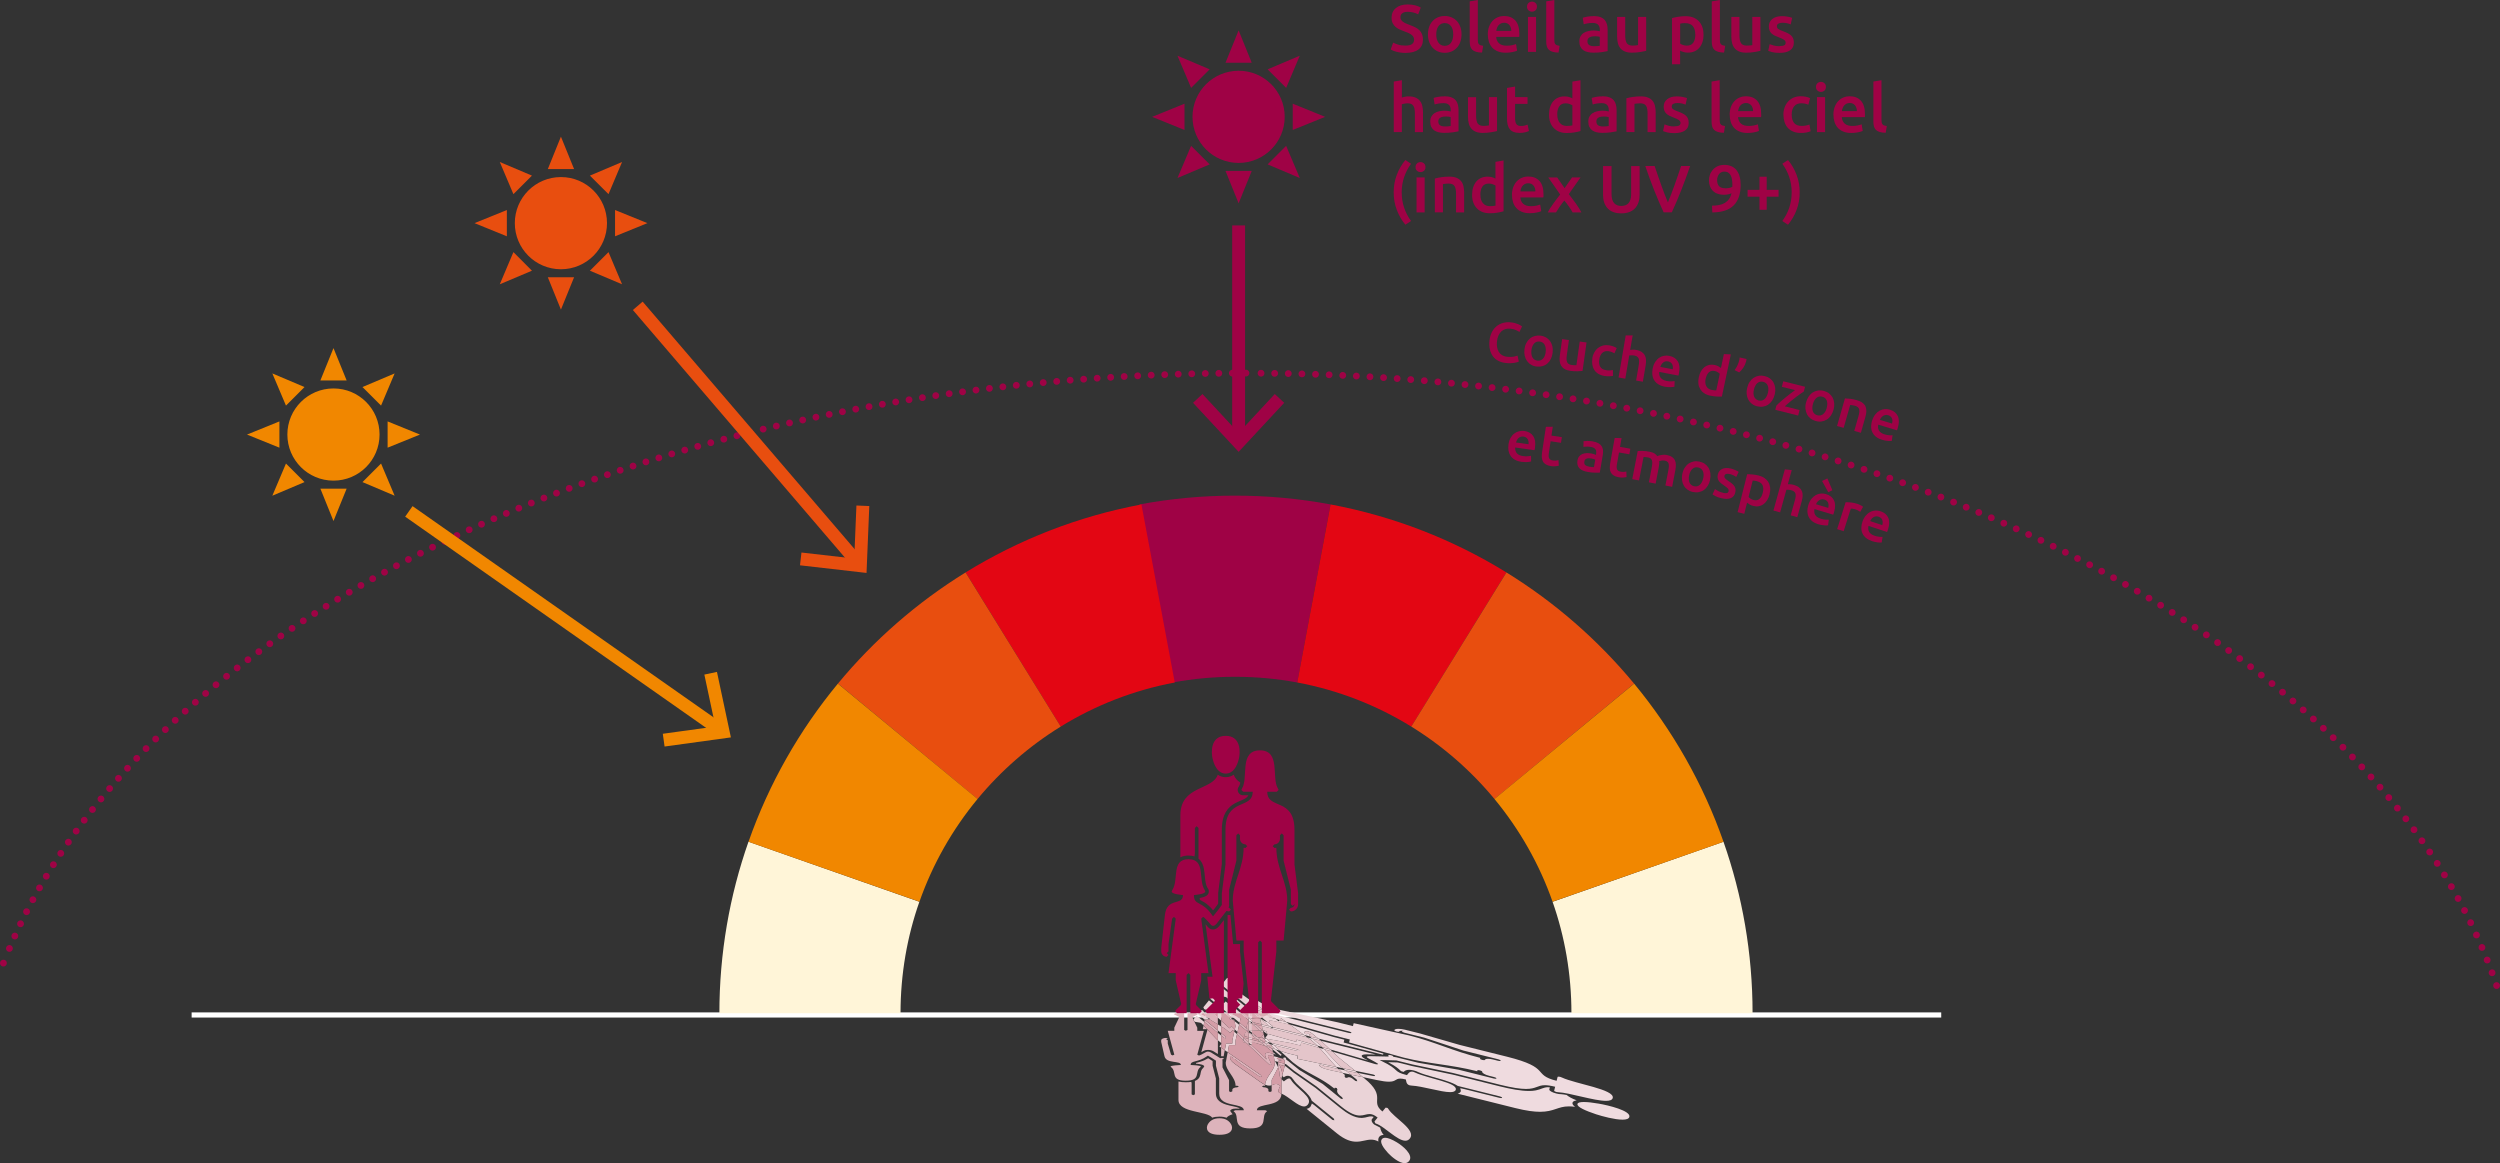 <svg xmlns="http://www.w3.org/2000/svg" id="Calque_2" data-name="Calque 2" viewBox="0 0 533.98 248.43"><rect x="0" y="0" width="533.98" height="248.43" fill="#333333" stroke="none"/><defs><style>      .cls-1 {        fill: #ddb5bd;      }      .cls-2 {        fill: #9f0245;      }      .cls-3, .cls-4, .cls-5, .cls-6, .cls-7, .cls-8, .cls-9, .cls-10, .cls-11, .cls-12, .cls-13, .cls-14, .cls-15, .cls-16, .cls-17 {        fill: none;      }      .cls-3, .cls-12, .cls-17 {        stroke: #e84e0f;      }      .cls-3, .cls-13, .cls-15 {        stroke-width: 1.76px;      }      .cls-4, .cls-5, .cls-8, .cls-9, .cls-15, .cls-16 {        stroke: #9f0245;      }      .cls-4, .cls-5, .cls-16 {        stroke-linecap: round;        stroke-linejoin: round;        stroke-width: 1.45px;      }      .cls-5 {        stroke-dasharray: 0 2.89;      }      .cls-6, .cls-7, .cls-13 {        stroke: #f18700;      }      .cls-6, .cls-8, .cls-10, .cls-11, .cls-12 {        stroke-width: 38.69px;      }      .cls-7, .cls-9, .cls-17 {        stroke-width: 2.75px;      }      .cls-18 {        fill: #daabb3;      }      .cls-19 {        fill: #f18700;      }      .cls-10 {        stroke: #e30613;      }      .cls-20 {        fill: #d49da7;      }      .cls-21 {        fill: #efdbdf;      }      .cls-11 {        stroke: #fff5d8;      }      .cls-22 {        fill: #e84e0f;      }      .cls-14 {        stroke: #fff;        stroke-width: 1.1px;      }      .cls-23 {        fill: #e4c5ca;      }      .cls-24 {        fill: #ddb3bb;      }      .cls-16 {        stroke-dasharray: 0 2.91;      }      .cls-25 {        fill: #ead3d7;      }    </style></defs><g id="Calque_1-2" data-name="Calque 1"><g><path class="cls-16" d="M532.29,207.77c-27.2-74.1-137.65-127.66-264.71-128.07"></path><path class="cls-5" d="M263.22,79.7c-125.32.77-232.47,51.75-261.96,124.66"></path><path class="cls-4" d="M.73,205.71h0M266.12,79.69h0M533.25,210.51h0"></path><line class="cls-14" x1="40.93" y1="216.79" x2="414.63" y2="216.79"></line><path class="cls-8" d="M280.64,126.76c-5.46-1.02-11.09-1.55-16.85-1.55s-11.39.53-16.85,1.55"></path><path class="cls-11" d="M354.99,216.41c0-10.59-1.8-20.76-5.12-30.21"></path><path class="cls-10" d="M311.6,138.73c-9.34-5.76-19.79-9.88-30.96-11.97"></path><path class="cls-12" d="M334.12,158.34c-6.37-7.7-13.98-14.34-22.52-19.61"></path><path class="cls-6" d="M349.87,186.2c-3.59-10.24-8.97-19.65-15.75-27.86"></path><path class="cls-11" d="M173,216.41c0-10.59,1.8-20.76,5.12-30.21"></path><path class="cls-10" d="M216.4,138.73c9.34-5.76,19.79-9.88,30.96-11.97"></path><path class="cls-12" d="M193.88,158.34c6.37-7.7,13.98-14.34,22.52-19.61"></path><path class="cls-6" d="M178.13,186.2c3.59-10.24,8.97-19.65,15.75-27.86"></path><path class="cls-25" d="M262.1,208.88l-1.19,1.47,1.11.9,4.5,3.65.71.57v-.03s2.14.53,2.14.53l1.47.36-.75-.53-.63-.16-2.13-.53.27-1.08-4.06-2.88-.16-.21-.7-1.8-.16-.2-.41-.07ZM260.65,210.67l-1.19,1.47.15.38.23.11,1.91.31.24.11,3.64,3.35h1.08v1s.03.03.03.03l.02-.1.53.16s.09.02.14.03v-.34s-.06,0-.06,0c-.29-.07-.51-.2-.49-.29l.25-.99-.85-.69-4.51-3.64-1.11-.9ZM259.09,212.59l-.6.75,1.11.9,2.68,2.17h.2l-.05.13.8.65.04.02h-.01s1.51,1.23,1.51,1.23l.19-.82-.1-.12-1.64-.8-.1-.12.35-.17h1.54l-.85-.78-2.39-1.73-.26.32-.41-.07-.16-.2-.26-.66-.64-.11-.7-.34-.26-.25ZM258.22,213.67l-1.19,1.47.15.38.23.11,1.91.31.23.11.14.36h.42v.95l.72.65v-.92s0-.68,0-.68h.78l-2.28-1.84-1.11-.9ZM256.52,215.77l-.68.83,1.11.9.37.3v-.02h.71l.24-.12-.63-.38-.11-.15-.9-.44-.1-.12.35-.17h.34l-.14-.37-.16-.21-.41-.07ZM255.58,216.93l-.67.82.2.43.17.08,1.09.18.24.11.46.49.15-.77-.54-.44-1.11-.9ZM270.44,217.12l-.43.02-.45.22,1.13.92c.08.01.15.02.21.02.12,0,.21-.02.22-.07l.08-.31,4.28.94-.78-.57-1.4-.4-.2.25-.58-.47-1.71-.49-.39-.05ZM262.85,217.41l-.17.09-.1.12.35.17h.39l-.47-.38ZM269.19,217.58l-.03.03h.06s-.04-.03-.04-.03ZM263.68,218.09l.22,1.1-.16.69.58.54.35-1.54-.99-.8ZM266.71,218.12v.34l.71.18h0s-.49-.47-.49-.47l-.22-.05ZM269.43,218.8l.08.36,9.74,2.43-.7-.51-6.66-1.66.05.14-.41-.07-.29-.24-1.81-.45ZM260.12,218.8v1.28s.71.57.71.57v-1.41s-.71-.44-.71-.44ZM257.93,219.83h-.12l.09.09.03-.09ZM269.73,220.09v.05s1.06.85,1.06.85l-.52.64.28.25,5.09.91,2.13.53.16-.63,3.89,1.14c-.15-.16-.31-.32-.47-.48l-4.4-1.28-.11.46-6.35-1.78.08-.31c.02-.09-.2-.22-.49-.29l-.35-.05ZM267.41,220.18l-.4.02h-.08s.48.38.48.38v-.4ZM263.64,220.34l-.42,1.84v.7h-1.34l-.27,1.43.62.43.28-1.52h1.4v-1.02l.3-1.31-.58-.54ZM260.12,220.61v.58s0,1,0,1l.7.57v-1.58l-.7-.57ZM269.89,220.78l.03.14.05-.07-.09-.07ZM279.71,221.36l.6.48,1.2.3.63.16-.24-.22-.3-.25h0s-1.87-.47-1.87-.47ZM266.72,221.55v.34l.7.17v-.34l-.7-.18ZM270.21,222.43v.34l1,.25-.52-.47-.48-.12ZM271.54,222.76l.52.47,4.87,1.21c.13.03.25.05.35.05.12,0,.21-.02.22-.07.02-.09-.21-.22-.49-.29l-5.47-1.37ZM267.41,222.76l-.59.02.39.36.2-.1v-.29ZM260.82,223.04l-.38.46.38.26v-.73ZM282.38,223.64l.44.47,1.82.53-.53-.49-1.72-.5ZM271.74,223.9l.04.21.12.09,1.6,1.3.08.02.07-.11.12-.09-1.32-1.19-.71-.23ZM273.41,224.44l2.73,2.46c2.92,2.36,5.75,3.07,8.88,5.61l.09-.18h0s.41.06.41.06l.15.38c-.21.26-.01.78.45,1.16l.56.45.15.38-.41-.07-.56-.45-3.34-2.71-4.97-2.97-2.23-1.8-.21-.17-.38-.24.03-.05-.15-.38-.41-.07-.11.3-.12-.03c.26.12.43.3.43.49v.61l.3.09.1.09.29.24,1.38,1.12,4.71,3.29,5.29,4.29c1.92,1.56,3.1,1.93,3.99,1.93.41,0,.76-.08,1.09-.16.33-.08.64-.16.97-.16.48,0,1.01.17,1.73.75l-.67.83.15.38.24.11c1.74.58,4.46,3.63,6.2,3.63.37,0,.69-.13.95-.46,1.5-1.85-3.47-4.43-4.59-6.34l-.16-.2-.41-.07-.68.83c-2.79-2.25,1.09-3.07-3.92-7.12l-.25-.2-2.65-.57.74.6.56.45.15.38-.41-.07-.56-.45c-.28-.23-.6-.35-.85-.35-.16,0-.29.05-.37.15l-.41-.07-.15-.38h0s.15-.14.15-.14c-.21-.17-.41-.33-.6-.5l-2.37-.51-1.07-.27c-.88-.22-1.54-.61-1.48-.87.01-.05.1-.07.22-.07.1,0,.22.02.35.05.29.07.52.2.49.29.01-.05.1-.07.22-.07.1,0,.22.02.35.05l2.13.53.27.05c-.15-.15-.3-.29-.44-.44l-8.36-1.74.16-.63-2.13-.53-1.69-.54ZM271.9,224.73l.07.36.56.15-.63-.51ZM272.06,225.61l.25,1.34c0,1.72-1.95,2.94-2.09,4.73.35.15.63.2.87.2.2,0,.37-.04.53-.09v-1.11l1.38-2.68c-.12-.31-.29-.68-.54-1.11l-.14-.25.71.18v-.22l.35-.17.35.17c0-.19-.31-.34-.7-.34l-.35-.17.35-.17c.11,0,.22,0,.33.02l-1.28-.34ZM274.4,227.71l-.49,1.9.02.19v.06s.27.24.27.24l.05-.04c.2-.13.47-.28.79-.28.24,0,.52.08.81.32l.44.54c.32.52.93,1.08,1.41,1.52.83.76,1.88,1.65,2.32,2.55l.15.38.8.65,3.9,3.16.15.38-.41-.07-3.9-3.16-.5-.35-.29.65c-.2.25-.47.44-.84.49l6.45,5.22c1.77,1.43,3.07,1.8,4.17,1.8.6,0,1.13-.11,1.64-.22.51-.11,1-.22,1.51-.22s1,.1,1.57.4c-.08-.39-.04-.73.18-1.01.22-.28.55-.39.94-.39h0c-.45-.53-.65-1.04-.74-1.56l-.69-.36-.62-.32c-.46-.37-.66-.89-.45-1.15l.37-.46-.32-.1c-.08-.02-.16-.02-.24-.02-.24,0-.47.05-.66.1-.41.1-.8.21-1.26.23-.05,0-.09,0-.14,0-1.49,0-3.05-.94-4.56-2.16l-5.26-4.26-4.71-3.29-1.64-1.32-.23-.07ZM286.82,228.18l.58.47,2.61.54-.57-.46-2.62-.54ZM275.33,230.35c-.42,0-.94.53-1.11.63-.22-.18-.39-.34-.51-.48v3.08h0c1.65.71,3.53,2.75,4.82,2.75.31,0,.59-.12.82-.41,1.25-1.54-2.48-3.37-3.61-5.28l-.16-.21c-.08-.06-.16-.09-.26-.09M295.86,243.02c-.3,0-.54.09-.7.29-.51.63.26,1.82,1.3,2.95.72.78,2.35,2.18,3.56,2.18.36,0,.69-.13.94-.44,1.08-1.33-1.46-3.33-2.64-4.03-.91-.54-1.81-.95-2.45-.95"></path><path class="cls-24" d="M265.62,216.41h-.61l1.61,1.48.08-.33v-.15l-1.08-1ZM255.48,216.41h-1.84v3.58s-.36.17-.36.17l-.35-.17v-2.9s-.01-.68-.01-.68h-1.84l-.35.17.1.12.94.46.1.12-1.05,2.21v.68h-1.4l1.4,5.09-.35.17-.35-.17-.7-2.38v-.68l-.35-.17.35-.17-.35-.17c-.58,0-1.05.23-1.05.51v.34l.7,3.06c.39,1.69,3.5.85,3.5,1.87-.38.04-2.19.08-2.19.34l.1.12c1.33.98-.25,2.9,3.13,2.9s1.81-1.92,3.13-2.9l.1-.12c0-.26-1.8-.31-2.18-.34,0-1.02,1.53-.47,3.5-1.87l.18-.13.95.57.77.51v.06s0,.18,0,.18v.84l.7,2.72v3.23c0,3.05,5.25,1.87,5.25,3.57h-1.84l-.35.17.1.12c1.32.98-.6,3.58,3.48,3.58s2.16-2.6,3.48-3.58l.1-.12-.35-.17h-1.83c0-1.7,5.23-.52,5.25-3.55-.09-.04-.18-.07-.27-.1l-.23-.11c-.42-.34.16-1.22.25-1.45-.39-.32-.68-.42-.93-.42s-.44.09-.66.19c-.08.04-.16.07-.25.1v1.27l-.35.17-.35-.17v-.34c0-.28-.47-.51-1.05-.51l-.35-.17.35-.17h.01l.34.02c0-.07,0-.14,0-.21-.31-.13-.68-.34-1.12-.65l-5.27-3.74-.56-.45c-.46-.38-.66-.89-.45-1.16l.41.07.15.39.41.07,1.11.9,4.16,2.84.41.07-.15-.38-7.09-4.9-.42,2.22c0,1.78,2.1,3.03,2.1,4.94l.34-.02h.02l.35.17-.35.17c-.58,0-1.05.23-1.05.51v.34l-.35.17-.35-.17v-2.38l-1.4-2.72v-1.48l-.09-.21h.09s.35-.17.35-.17l-.35-.17-.52.05-.1-.07-1.83-1.14c-.2-.12-.43-.19-.65-.19-.15,0-.31.03-.44.11-.55.3-1.28.73-1.5.73l-.35-.17,1.4-5.09h-1.4v-.68l-.62-1.3-.06-.03-.15-.38h.01s-.23-.49-.23-.49l.1-.12.94-.46.1-.12-.35-.17ZM269.33,217.17l-.62.03.48.39.07-.09.29-.14-.23-.19ZM267.42,218.29v.33h.02s.83.22.83.22l-.51-.47-.34-.08ZM264.78,218.44l-.1.45,1.4,1.13.63.51h.01s0-.36,0-.36h-.09c-.29-.09-.52-.22-.49-.3l.07-.27-1.42-1.15ZM269.68,220.09l-.62.03.83.67-.15-.65-.06-.05ZM264.32,220.42l-.11.47,1.34,1.27.11-.46-1.35-1.28ZM267.42,220.58v.33l.82.49.33.13-1.16-.94ZM269.92,220.92l-.44.54.31.28.33.06-.2-.88ZM268.53,222.01l.61.5.94.23-.61-.49-.94-.24ZM266.23,222.79l4.9,4.62.41.07c.08-.1-.36-1.01-.65-1.66-.13-.29-.02-.43.24-.43.09,0,.19.02.3.05l.65.17-.1-.52-.69-.18c-.16-.04-.32-.07-.46-.07-.51,0-.78.3-.51.91l.24.51.03.06-3.37-3.18-.15.07-.35-.17v-.26l-.35.02-.14-.02ZM270.29,223.43l1.35,1.09.25.21-.12-.62-.41-.33-1.08-.35ZM273.35,225.96l.61.16h.03c-.18-.07-.4-.13-.64-.16M273.01,226.84v1.13l-.02.04c.54,1.41.05,1.74.72,2.49v-.15l.19-.74-.04-.42c-.09-.58-.3-1.18-.62-1.8l.49.13.66.19.02-.07v-.41l-.81-.24-.59-.15Z"></path><path class="cls-20" d="M266.7,216.41h-1.08l1.08,1v-.32s0-.68,0-.68ZM265.01,216.41h-1.54l-.35.17.1.12,1.64.8.1.12-.19.82,1.42,1.15.3-1.19.21.05v-.34s-.13-.03-.13-.03l.05-.19-1.61-1.48ZM270.01,217.14l-.68.03.23.19.45-.22ZM268.71,217.19l-.96.04-.33-.04v.34c.33.07.65.11.92.11.04,0,.07,0,.11,0l.72-.03.03-.03-.48-.39ZM254.91,217.76h-.01s.15.4.15.4l.06.03-.2-.43ZM267.76,218.38l.51.47.36.09.89.22-.08-.36-.73-.18-.95-.24ZM267.42,218.63h0s.02.01.02.01h-.02ZM264.67,218.89l-.35,1.54,1.35,1.28.02-.06,1.03.25v-.34l-.94-.24.21-.83s.1-.07.22-.07c.1,0,.22.02.35.05l.15.06-.63-.51-1.4-1.13ZM269.7,220.08h-.02s.06.05.06.05v-.05s-.04,0-.04,0ZM269.06,220.11l-1.65.07v.4l1.16.94h.03s1.19.22,1.19.22l-.31-.28.44-.54-.03-.14-.83-.67ZM264.21,220.89l-.3,1.31v1.02h-1.4l-.28,1.52,7.09,4.9.15.38-.41-.07-4.16-2.84-1.11-.9-.41-.07-.15-.39-.41-.07c-.21.26-.02.78.45,1.15l.56.45,5.27,3.74c.44.31.81.52,1.12.65.14-1.8,2.09-3.02,2.09-4.74l-.25-1.34-.65-.17c-.11-.03-.22-.05-.3-.05-.26,0-.37.14-.24.43.29.65.73,1.56.65,1.66l-.41-.07-4.9-4.62-.25-.03c-.29-.07-.51-.21-.49-.29l.08-.31-1.35-1.27ZM267.42,221.73v.34l.4.1,1.32.33-.61-.5-.63-.16-.49-.12ZM269.47,222.24l.61.49.13.03v-.34l-.74-.19ZM267.9,222.74l-.49.02v.29l-.2.1,3.37,3.18-.03-.06-.24-.51c-.27-.61,0-.91.51-.91.14,0,.29.02.46.07l.69.18-.07-.36-.25-.21-1.35-1.09-2-.65-.39-.05ZM271.37,223.78l.41.33-.04-.21-.37-.12ZM273.01,225.94l-.35.17.35.17c.39,0,.7.15.7.34l-.35-.17-.35.17v.22l.59.15.81.24v-.61c0-.19-.16-.36-.43-.49h-.03s-.61-.17-.61-.17c-.11-.01-.22-.02-.33-.02M273.25,227.39c.31.62.53,1.21.62,1.8l.04.42.49-1.9-.66-.19-.49-.13ZM272.99,228.02l-1.38,2.68v1.11c.09-.03.17-.06.25-.1.22-.09.42-.19.66-.19.25,0,.54.1.93.42-.08.22-.67,1.1-.24,1.44l.23.11c.09.03.18.06.27.1v-3.09c-.67-.75-.18-1.08-.72-2.49"></path><path class="cls-24" d="M262.28,216.41h-.66l1.24,1,.41-.2-.03-.03-.51-.25-.31-.36.02-.04-.16-.13ZM263.62,217.79h-.31l.37.29-.06-.29ZM260.83,218.01v1.23s.82.5.82.5l1.11.9.51-.64.36.34.11-.47-.73-.69-.38.46-1.81-1.64ZM260.83,220.65v.53s.63.51.63.51l.41.07-.15-.39-.89-.72ZM260.82,222.76v.28l.14-.17-.14-.11ZM260.82,223.77v1.8l.06.04h.23s.25,0,.25,0l.24-1.31-.79-.54Z"></path><path class="cls-20" d="M262.48,216.41h-.2l.16.13.04-.13ZM261.62,216.41h-.78v1.6s1.81,1.64,1.81,1.64l.37-.46.73.69.16-.69-.22-1.1-.37-.3h-.39l-.35-.17.1-.12.18-.09-1.24-1ZM263.23,217.19l.03.02h0s-.04-.02-.04-.02ZM260.83,219.24v1.41s.89.72.89.72l.15.39-.41-.07-.63-.51v1.58l.14.11-.14.17v.73l.78.54.27-1.43h1.34v-.7l.42-1.84-.36-.34-.52.64-1.11-.9-.82-.5Z"></path><path class="cls-24" d="M259.7,216.41h-2.47l.26.67.05.06.74.36.1.12-.11.05,1.85,1.13v-1.44s-.67-.6-.67-.6l.26-.32v-.03ZM257.32,217.81l-.09.47,2.89,2.34v-.53l-2.8-2.27ZM257.07,219.05l-.16.78h.9l-.74-.78ZM257.91,219.92l-1.32,4.82.05-.03.43-.24c.28-.15.61-.22.94-.22.45,0,.9.12,1.22.32l.9.56v-2.94l-.28-.22-1.94-2.05Z"></path><path class="cls-20" d="M260.12,216.41h-.42v.03s-.25.32-.25.32l.67.6v-.95ZM257.22,216.41h-.34l-.35.17.1.12.9.44-.04-.06-.26-.67ZM258.27,217.67l-.24.12h-.7v.02s2.8,2.27,2.8,2.27v-1.28s-1.85-1.13-1.85-1.13ZM257.23,218.27l-.15.77.74.78h.12l-.03.09,1.94,2.05.28.22v-1.58s-2.9-2.34-2.9-2.34Z"></path><path class="cls-24" d="M258.04,226.04c-.49.3-1.04.56-1.73.76l-.76.21-.08.02-.03.17h.1c.68.07,1.67.19,1.67.61l-.24.32c-.34.27-.44.67-.5.97-.11.53-.16,1.18-.9,1.61l-.35.17v2.87l-.35.17-.35-.17v-2.38l-.07-.29c-.37.06-.77.08-1.18.08-.56,0-1.09-.04-1.56-.16v3.93c0,2.81,6.2,2.32,7.21,3.8.42-.15.93-.23,1.54-.23s1.12.09,1.54.23c.22-.32.68-.55,1.27-.74l-.27-.36-.24-.33c0-.28.47-.51,1.05-.51h1.01l-.21-.15c-.27-.14-.72-.23-1.07-.31-.58-.12-1.13-.23-1.66-.4-1.72-.54-2.18-1.42-2.18-2.38v-3.2l-.7-2.72v-1l-.62-.4-.36-.22ZM260.47,238.85c-1.39,0-2.14.64-2.52,1.36-.34.64-.42,2.17,2.52,2.17s2.86-1.53,2.52-2.17c-.38-.72-1.12-1.36-2.52-1.36"></path><path class="cls-21" d="M267.9,213.59c-.12,0-.21.03-.22.07l-.09.37,2.5,1.77,7.98,1.99,10.09,2.52c.29.07.52.2.49.29-.01.05-.1.07-.22.07-.1,0-.22-.02-.35-.05l-10.09-2.51-7.15-1.78.61.43,1.09.89.78.22.32-.39,1.08.79,10.39,2.95,3.2.8-.16.63,11.65,3.24c5.59,1.39,9.75,1.43,15.75,2.92l-.02-.16h0c.01-.05.09-.08.22-.08.1,0,.22.02.35.05.3.07.52.2.49.29-.06.26.6.65,1.48.87l1.07.27c.29.07.52.2.49.29-.01.05-.09.07-.22.07-.1,0-.22-.02-.35-.05l-1.07-.27-6.4-1.6-8.68-1.5-4.26-1.06-.4-.1-.67-.12v-.04c.02-.09-.2-.22-.49-.29-.13-.03-.25-.05-.35-.05-.12,0-.21.02-.22.07l.09.27h-.22s-3.78-.08-3.78-.08h-.08c-.62,0-.81.15-.31.42.88.48,2.16,1.15,2.13,1.25-.01.05-.11.08-.24.08-.1,0-.22-.02-.34-.05l-9.14-2.67,1.46,1.37,3.35,2.71,3.77.78c.29.06.52.2.49.29-.01.05-.1.07-.22.07-.1,0-.22-.02-.35-.05l-3.13-.64,1.13.91,2.91.62c1.22.26,2.04.36,2.62.36.76,0,1.11-.16,1.39-.33.28-.16.5-.33,1.02-.33.29,0,.68.05,1.22.19.07.2.01,1.05.82,1.25l.38.05c2.42.13,6.29,1.4,8.25,1.4.67,0,1.11-.15,1.21-.53.38-1.52-5.82-2.31-8.76-3.68l-.36-.14c-.09-.02-.18-.03-.26-.03-.63,0-.91.62-1.05.75-3.2-.8-1.3-1.05-5.47-3.04l-.37-.18,1.91.03,1.67.05.2.05.55.14,2.65.66,8.6,1.81,10.12,2.53c2.71.67,4.4.9,5.56.9,1.1,0,1.71-.2,2.25-.4.54-.2,1-.4,1.8-.4.53,0,1.22.09,2.18.33l-.21.83c-.02.09.2.22.49.29l.39.05c2.46.13,7.65,1.84,10.19,1.84.8,0,1.33-.17,1.44-.61.46-1.84-7.91-3-10.85-4.37l-.36-.14c-.13-.03-.25-.05-.35-.05-.13,0-.21.03-.22.07l-.21.82c-5.33-1.33-1.02-2.76-10.6-5.15l-10.12-2.52-8.45-2.44-2.65-.66-.55-.14c-.52-.13-1.02-.19-1.41-.19-.49,0-.83.1-.88.29-.02.09.2.22.49.29.13.03.25.05.35.05.13,0,.21-.02.22-.07.02-.1.19-.15.44-.15.2,0,.44.03.71.1-.13-.03-.25-.05-.35-.05-.13,0-.21.02-.22.07-.02.09.2.22.49.29l4.26,1.06,8.37,2.76,6.4,1.6,1.07.27c.29.07.51.2.49.29-.01.05-.1.07-.22.07-.1,0-.22-.02-.35-.05l-1.07-.27c-.39-.1-.76-.15-1.06-.15-.37,0-.62.07-.66.22-.01.05-.1.07-.22.07-.1,0-.22-.02-.35-.05-.3-.07-.52-.2-.49-.29h0s.09-.14.09-.14c-5.99-1.49-9.69-3.42-15.27-4.81l-11.8-2.61-.16.63-3.2-.8-14.51-3.12-.36-.14-2.31-1.36-.36-.14c-.13-.03-.25-.05-.35-.05M267.23,215.47l-.11.44.63.51h.65l-1.17-.94ZM266.71,220.53h0s.7.57.7.57v-.2l-.5-.3-.2-.07ZM270.12,221.8l.07.3.5.45.85.21-.98-.88-.44-.08ZM266.71,222.68v.11h.11s-.11-.11-.11-.11ZM270.21,222.84v.38h.47l-.47-.38ZM271.21,223.02l.23.21h.17l.04.18.8.72.96.31-1.35-1.21-.85-.21ZM281.83,223.82c1.26,1.32,2.28,2.69,3.6,4.06l1.4.29-.94-.76-3.07-3.31-.98-.29ZM285.87,228.33c.28.27.57.55.88.82l1.74.37-1.08-.88-1.53-.31Z"></path><path class="cls-23" d="M267.59,214.04l-.27,1.08,2.13.53.64.16-2.5-1.77ZM267.24,215.44v.02s1.16.94,1.16.94h2.27l.35.17-.11.12-.9.44.42-.02.39.05,1.71.49-1.09-.89-.61-.43-1.46-.36-2.13-.53ZM267.12,215.91l-.25.99c-.02.09.2.22.49.29h.06s0-.1,0-.1v-.68h.32l-.63-.51ZM273.62,217.49l-.32.39,1.4.4-1.08-.79ZM266.71,220.54v1.02l.7.17v-.62l-.7-.57ZM270.56,221.87l.98.88,5.47,1.37c.29.07.51.2.49.29-.01.05-.1.07-.22.07-.1,0-.22-.02-.35-.05l-4.87-1.21,1.35,1.21,1.69.55,2.13.53-.16.63,8.35,1.74c-1.32-1.37-2.34-2.74-3.6-4.06l-3.89-1.14-.16.63-2.13-.53-5.09-.91ZM266.71,221.9v.79l.11.1.59-.03v-.69l-.7-.18ZM270.19,222.1l.02.11v.22l.47.12-.5-.45ZM270.21,222.77v.07l.47.38h.76l-.23-.21-1-.25ZM271.65,223.41l.09.49.71.23-.8-.72ZM282.81,224.1l3.07,3.31.94.76,2.62.54-3.35-2.71-1.46-1.37-1.82-.53ZM282.05,227.43c-.12,0-.21.03-.22.07-.06.26.6.65,1.48.87l1.07.27,2.37.51c-.31-.27-.6-.55-.88-.82l-.27-.05-2.13-.53c-.13-.03-.25-.05-.35-.05-.12,0-.21.02-.22.07.02-.09-.2-.22-.49-.29-.13-.03-.25-.05-.35-.05M287.4,228.64l1.08.88,2.65.57-1.13-.91-2.61-.53Z"></path><path class="cls-1" d="M268.4,216.41h-.65l.96.78.62-.03-.93-.75ZM266.7,220.53h.01s0,0,0,0h-.01ZM267.42,220.9v.2l1.11.9.94.24-.9-.73-.33-.13-.82-.49ZM265.68,221.7l-.11.46.67.63.14.02.35-.02v-.11l-1.04-.98ZM269.79,221.74l.4.36-.07-.3-.33-.06ZM269.14,222.5l1.15.93,1.08.35-.69-.56h-.47v-.38l-.14-.11-.94-.23ZM271.61,223.22h-.17l.21.19-.04-.19Z"></path><path class="cls-18" d="M270.66,216.41h-2.27l.93.75.68-.03.9-.44.1-.12-.35-.17ZM267.75,216.41h-.32v.78l.33.04.96-.04-.96-.78ZM266.2,220.42c-.13,0-.21.03-.22.07l-.21.82.94.24v-1.02h-.01s-.15-.07-.15-.07c-.13-.03-.25-.05-.35-.05M267.41,221.1v.62l.49.12.63.16-1.11-.9ZM268.57,221.52l.89.73.74.19v-.22l-.02-.11-.4-.36-1.19-.21h-.03ZM265.69,221.64l-.02.06,1.04.98v-.78l-1.02-.26ZM267.41,222.07v.69l.49-.02.39.05,2,.65-1.15-.93-1.32-.33-.41-.1ZM265.56,222.16l-.08.31c-.02.08.2.22.49.29l.25.03-.67-.63ZM270.08,222.73l.13.11v-.08l-.13-.03ZM271.44,223.22h-.76l.69.56.37.12-.09-.49-.21-.19Z"></path><path class="cls-21" d="M266.74,217.44l-.03.12v.41s.22.2.22.2l.5.12v-.23l-.69-.63ZM269.34,217.61h-.12s2.02,1.64,2.02,1.64l.65.16-.09-.24-1.11-.89s-.09-.02-.14-.03l-.36-.14-.85-.49ZM275.49,218.84l3.07,2.23,1.15.29h0s-.15-.39-.15-.39l.41.07c-.19-.15-.4-.24-.57-.24-.11,0-.19.03-.25.1l-.41-.07-.15-.38c.11-.14.29-.2.5-.2.33,0,.75.16,1.13.47l.29.24,1.08.87,10.65,2.65,3.07.77h.12s0-.11,0-.11l.07-.1-8.51-2.37.15-.6-2.19-.55-9.33-2.66-.14-.03Z"></path><path class="cls-23" d="M266.76,217.34l-.02.1.68.63v-.53s-.09-.02-.13-.03l-.53-.16ZM269.23,217.61h-.06s.27,1.18.27,1.18l1.81.45-2.02-1.64ZM271.2,217.9l-.08.31s-.1.07-.22.07c-.06,0-.13,0-.21-.02l1.11.89.09.24,6.66,1.67-3.07-2.23-4.28-.94ZM266.71,217.97v.15s.22.05.22.05l-.22-.2ZM279.09,220.26c-.21,0-.39.07-.5.2l.15.38.41.07c.05-.07.14-.1.25-.1.17,0,.38.08.56.24l-.41-.07.15.38h0s1.87.47,1.87.47h0s-1.08-.87-1.08-.87l-.29-.24c-.38-.3-.8-.47-1.13-.47"></path><path class="cls-1" d="M267.42,218.3l.34.08-.34-.31v.23ZM266.62,217.89l.09.08v-.41s-.09.33-.09.33Z"></path><path class="cls-18" d="M267.42,217.53v.53s.33.31.33.31l.95.24.73.18-.27-1.18h0s-.72.03-.72.03c-.03,0-.07,0-.11,0-.27,0-.59-.04-.92-.11M266.62,217.89l-.05.19.13.03v-.15s-.09-.08-.09-.08Z"></path><path class="cls-21" d="M266.71,220.01v.15l.22.03-.22-.18ZM279.26,221.58l.75.54c.49.4.93.8,1.35,1.21l1.02.3-.44-.47-1.63-1.32-1.05-.26ZM282.13,222.3l1.97,1.84,8.12,2.37-.08-.04-.7-.38c-1.03-.56-.63-.89.46-.89.03,0,.06,0,.1,0l1.86.03-1.7-.42-10.03-2.5Z"></path><path class="cls-23" d="M266.71,218.46v1.38s0,.17,0,.17l.22.18h.08s.4,0,.4,0v-1.55s-.71-.18-.71-.18ZM269.52,219.16l.21.93.35.04c.29.07.52.2.49.29l-.08.32,6.35,1.78.11-.46,4.4,1.28c-.41-.41-.86-.81-1.35-1.21l-.75-.54-9.74-2.43ZM280.31,221.85l1.63,1.32.44.47,1.72.5-1.97-1.84-.63-.16-1.2-.3Z"></path><path class="cls-1" d="M267.44,218.64l1.39,1.29.23.19.62-.03-.56-.45-.85-.78-.83-.21ZM266.2,219.59l-.07.27c-.02.09.2.22.49.29h.09s0-.14,0-.14l-.38-.31-.13-.1Z"></path><path class="cls-18" d="M269.12,219.63l.56.45h.05s-.21-.93-.21-.93l-.89-.22-.36-.09.85.78ZM267.42,219.84v.34l1.64-.07-.23-.19-1.4-1.28h-.02s0,1.2,0,1.2ZM266.2,219.59l.13.1.38.31v-1.55s-.22-.05-.22-.05l-.3,1.19Z"></path><path class="cls-21" d="M296.46,226.87c.89.45,1.63.91,2.2,1.38l.56.5.06.05.53.15.04-.04c.18-.18.49-.41,1.13-.41.26,0,.57.04.95.13.37.09.72.22.99.36.81.37,2.03.72,2.99.99,1.66.47,3.69,1,4.96,1.67l.49.29,1.53.38,7.46,1.86c.29.07.51.2.49.29-.01.05-.1.07-.22.07-.1,0-.22-.02-.35-.05l-7.46-1.86-.91-.2.13.6c-.06.25-.26.45-.69.57l12.34,3.08c2.33.58,3.99.79,5.26.79,1.5,0,2.45-.29,3.32-.58.87-.29,1.66-.58,2.85-.58.39,0,.82.03,1.32.1-.41-.3-.63-.6-.56-.88.07-.27.4-.43.9-.51-.98-.35-1.64-.73-2.17-1.15-.45-.08-.85-.14-1.16-.16-.3,0-.67-.05-1.04-.15-.88-.22-1.55-.61-1.48-.87l.11-.45-.49-.02c-.46.02-.81.14-1.09.24-.44.16-.85.33-1.43.44-.43.08-.91.12-1.43.12-1.76,0-3.96-.42-6.27-.99l-10.06-2.51-8.6-1.81-3.13-.78-1.34-.04h-.73ZM338.28,235.38c-.76,0-1.28.12-1.35.42-.16.63,1.76,1.46,3.98,2.2,1.35.44,3.98,1.15,5.64,1.15.79,0,1.36-.16,1.47-.59.33-1.32-4.48-2.48-6.54-2.83-1.21-.21-2.35-.35-3.19-.35"></path><line class="cls-7" x1="87.33" y1="109.23" x2="154.46" y2="156.34"></line><polyline class="cls-7" points="151.79 143.8 154.46 156.34 141.76 158.09"></polyline><path class="cls-2" d="M260.1,165.47c-1.12,3.38-7.98,2.27-7.98,8.67v8.97c.52-.27,1.11-.37,1.72-.37.45,0,.89.05,1.3.19l.07-.66v-5.42l.39-.39.39.39v6.54l.39.38c.82.98.87,2.47.99,3.68.07.7.18,1.6.56,2.22.17.21.27.47.27.74,0,.95-1.1,1.24-1.85,1.37l-.11.02.04.39.08.05c.28.16.56.3.84.47.76.47,1.37,1.06,1.91,1.74l.4-.5.68-.93v-2.27l.78-6.2v-7.31c0-2.17.51-4.17,2.41-5.42.58-.38,1.2-.63,1.84-.91.39-.17.89-.39,1.19-.7l.23-.34h-1.12c-.64,0-1.16-.52-1.16-1.16,0-.27.1-.53.27-.74.13-.22.22-.5.29-.82-.65-.43-1.17-.95-1.41-1.68-.47.33-1.03.53-1.71.53s-1.24-.2-1.71-.54M253.85,207.85l.39.39v6.63s.01,1.55.01,1.55h2.03l.39-.39-.11-.27-1.04-1.04-.11-.27,1.16-5.04v-1.55h1.55l-1.55-11.63.39-.39c.24,0,1.06.99,1.67,1.67.36.4.83.27,1.2-.19l2.02-2.6.11-.15.57.11.39-.39-.39-.39h-.11s.11-.49.11-.49v-3.39l1.55-6.2v-5.42l.39-.39.39.39v.78c0,.64.52,1.16,1.16,1.16l.39.39-.39.39h-.02l-.37-.04c0,4.36-2.32,7.22-2.32,11.28l.78,8.53h1.55v2.32l1.16,10.46-.11.27-1.82,1.82-.11.27.39.39h3.58v-7.81s.01-7.34.01-7.34l.39-.39.39.39v13.6s.01,1.55.01,1.55h3.58l.39-.39-.11-.27-1.82-1.82-.11-.27,1.16-10.46v-2.32h1.55l.78-8.53c0-4.06-2.33-6.92-2.33-11.28l-.37.04h-.02l-.39-.39.39-.39c.64,0,1.16-.52,1.16-1.16v-.78l.39-.39.39.39v5.42l1.55,6.2v3.1l.39.39.39-.39c0,.43-.35.78-.78.78l-.39.39.39.39c.86,0,1.55-.69,1.55-1.55v-2.32l-.78-6.2v-7.36c0-6.97-5.81-4.26-5.81-8.14h2.03l.39-.39-.12-.27c-1.47-2.25.67-8.18-3.86-8.18s-2.39,5.93-3.85,8.18l-.12.27.39.39h2.03c0,3.88-5.81,1.17-5.81,8.14v7.36l-.78,6.2v2.47s-.84,1.15-.84,1.15l-1.05,1.31-.2-.29c-2.18-3.19-3.87-1.94-3.87-4.26.43-.08,2.42-.19,2.42-.78l-.11-.27c-1.47-2.24.28-6.62-3.47-6.62s-2,4.38-3.47,6.62l-.12.27c0,.59,2,.7,2.42.78,0,2.32-3.45.41-3.87,4.26l-.78,6.97v.78c0,.64.52,1.16,1.16,1.16l.39-.39-.39-.39.39-.39v-1.55l.77-5.42.39-.39.39.39-1.55,11.63h1.55v1.55l1.16,5.04-.11.27-1.04,1.04-.11.27.39.39h2.03v-8.18s.4-.39.4-.39ZM257.87,208.62l.45,4.65h.77l.39.39-.11.27-1.82,1.82-.11.27.39.39h3.58v-10.91s.01-7.75.01-7.75v-1.23l-1,1.28c-.62.8-1.67,1.05-2.39.23l-.48-.55-.05-.06,1.49,11.2h-1.12ZM262.2,195.52v19.34s.01,1.55.01,1.55h1.82l-.07-.39c0-.31.12-.6.34-.82l.61-.61-.66-.66-.11-.27.39-.39h.78l.31-3.19-.76-6.84v-1.59h-1.48l-.57-6.23-.27.03-.26-.02-.07.08ZM261.81,157.17c3.25,0,3.16,3.49,2.79,4.96-.42,1.65-1.24,3.1-2.79,3.1s-2.37-1.45-2.79-3.1c-.37-1.47-.47-4.96,2.79-4.96"></path><g><path class="cls-2" d="M300.19,9.74c.65,0,1.12-.11,1.41-.33.29-.22.44-.53.44-.93,0-.24-.05-.44-.15-.61-.1-.17-.24-.33-.43-.46-.19-.14-.41-.27-.68-.39s-.57-.24-.91-.35c-.34-.12-.67-.26-.99-.41-.32-.15-.6-.33-.84-.55-.24-.22-.44-.48-.59-.79s-.22-.67-.22-1.1c0-.89.31-1.6.93-2.11.62-.51,1.46-.76,2.53-.76.62,0,1.17.07,1.65.21.48.14.86.29,1.13.45l-.56,1.46c-.32-.18-.68-.32-1.06-.41-.39-.1-.78-.14-1.19-.14-.49,0-.86.1-1.13.3-.27.2-.41.48-.41.84,0,.22.04.41.14.56.09.16.22.3.39.42.17.12.36.24.58.34.22.1.47.2.74.3.47.17.88.35,1.25.52.37.18.68.39.93.63.25.24.44.53.58.86.13.33.2.73.2,1.19,0,.9-.32,1.59-.95,2.08-.63.49-1.56.74-2.78.74-.41,0-.78-.03-1.12-.08-.34-.05-.64-.12-.9-.19s-.49-.15-.68-.24c-.19-.08-.34-.15-.46-.22l.53-1.47c.26.14.6.29,1.04.43.44.14.97.21,1.59.21Z"></path><path class="cls-2" d="M312.17,7.34c0,.59-.09,1.13-.26,1.61-.17.49-.41.9-.73,1.24-.31.34-.69.61-1.13.8-.44.19-.93.29-1.46.29s-1.02-.1-1.46-.29c-.44-.19-.81-.46-1.13-.8-.31-.34-.56-.76-.74-1.24-.18-.49-.26-1.02-.26-1.61s.09-1.13.26-1.61c.18-.48.42-.89.74-1.24s.7-.61,1.14-.79c.44-.19.92-.28,1.44-.28s1.01.09,1.45.28c.44.19.82.45,1.14.79s.56.75.74,1.24c.18.48.26,1.02.26,1.61ZM310.4,7.34c0-.74-.16-1.33-.48-1.76-.32-.43-.76-.65-1.33-.65s-1.02.22-1.34.65c-.32.43-.48,1.02-.48,1.76s.16,1.35.48,1.79c.32.44.76.66,1.34.66s1.02-.22,1.33-.66.48-1.03.48-1.79Z"></path><path class="cls-2" d="M316.55,11.23c-.51,0-.94-.07-1.28-.17-.34-.1-.61-.25-.81-.45-.2-.19-.34-.44-.42-.73-.08-.29-.12-.62-.12-.99V.29l1.73-.29v8.55c0,.21.02.39.05.53.03.14.09.26.18.36.09.1.2.18.35.23.15.05.33.09.56.12l-.24,1.43Z"></path><path class="cls-2" d="M317.78,7.38c0-.66.1-1.23.29-1.73.2-.49.45-.91.78-1.24.32-.33.69-.58,1.11-.74.42-.17.85-.25,1.29-.25,1.03,0,1.83.32,2.41.96.58.64.86,1.59.86,2.86,0,.1,0,.2,0,.32s-.01.23-.02.32h-4.93c.05.6.26,1.06.64,1.39s.92.49,1.63.49c.42,0,.8-.04,1.15-.11.35-.08.62-.16.82-.24l.23,1.41c-.1.05-.23.1-.39.15-.17.05-.36.1-.57.14-.21.04-.44.08-.69.11-.25.03-.5.04-.76.04-.66,0-1.23-.1-1.71-.29-.49-.2-.89-.47-1.2-.81-.31-.35-.55-.76-.7-1.23s-.23-.99-.23-1.55ZM322.8,6.61c0-.24-.03-.46-.1-.68-.07-.21-.16-.4-.29-.56s-.29-.28-.47-.37c-.19-.09-.41-.14-.66-.14s-.5.05-.7.15c-.2.1-.37.23-.51.39-.14.16-.25.35-.32.56-.08.21-.13.42-.16.64h3.21Z"></path><path class="cls-2" d="M328.28,1.43c0,.32-.1.58-.31.77-.21.19-.46.29-.74.29s-.55-.1-.76-.29-.31-.45-.31-.77.11-.6.31-.79.46-.29.76-.29.53.1.74.29c.21.19.31.45.31.79ZM328.09,11.08h-1.73V3.61h1.73v7.47Z"></path><path class="cls-2" d="M332.89,11.23c-.51,0-.94-.07-1.28-.17-.34-.1-.61-.25-.81-.45-.2-.19-.34-.44-.42-.73-.08-.29-.12-.62-.12-.99V.29l1.73-.29v8.55c0,.21.02.39.05.53.03.14.09.26.18.36.09.1.2.18.35.23.15.05.33.09.56.12l-.24,1.43Z"></path><path class="cls-2" d="M340.35,3.43c.57,0,1.05.07,1.44.21.39.14.7.34.94.6.23.26.4.57.5.94.1.37.15.77.15,1.21v4.53c-.27.06-.67.13-1.21.21-.54.08-1.14.12-1.82.12-.45,0-.86-.04-1.23-.13-.37-.09-.69-.22-.95-.41-.26-.19-.47-.44-.61-.74-.15-.3-.22-.68-.22-1.13s.08-.79.25-1.09c.17-.29.39-.54.68-.72.29-.19.62-.32.99-.4s.77-.12,1.18-.12c.19,0,.39.01.6.04.21.02.43.06.67.12v-.29c0-.2-.02-.39-.07-.57s-.13-.34-.25-.48c-.12-.14-.28-.25-.47-.32-.19-.08-.44-.11-.74-.11-.4,0-.77.03-1.1.09s-.6.12-.81.2l-.21-1.4c.22-.08.54-.15.96-.23.42-.08.87-.11,1.34-.11ZM340.49,9.87c.53,0,.94-.03,1.21-.09v-1.91c-.09-.03-.23-.06-.41-.09-.18-.03-.38-.04-.6-.04-.19,0-.38.01-.58.04-.19.03-.37.08-.53.16s-.28.18-.38.32c-.1.14-.14.31-.14.52,0,.41.13.69.38.85.26.16.6.24,1.04.24Z"></path><path class="cls-2" d="M351.62,10.85c-.33.09-.77.17-1.3.26s-1.12.14-1.76.14c-.6,0-1.1-.09-1.51-.26-.4-.17-.73-.41-.97-.71s-.42-.67-.52-1.09c-.1-.42-.16-.89-.16-1.39V3.61h1.73v3.91c0,.8.12,1.37.35,1.71s.64.51,1.22.51c.21,0,.43,0,.66-.03.23-.02.41-.04.52-.07V3.61h1.73v7.24Z"></path><path class="cls-2" d="M363.87,7.35c0,.57-.07,1.1-.22,1.57-.15.48-.36.89-.64,1.23-.28.34-.62.61-1.04.8-.42.19-.88.29-1.41.29-.35,0-.68-.04-.97-.13-.3-.09-.54-.18-.73-.29v2.9h-1.73V3.86c.35-.1.79-.19,1.3-.27.51-.09,1.06-.13,1.63-.13s1.12.09,1.58.27c.47.18.86.44,1.19.78.33.34.58.75.76,1.23.18.48.26,1.02.26,1.62ZM362.1,7.38c0-.77-.17-1.37-.52-1.8-.35-.43-.91-.64-1.68-.64-.16,0-.33,0-.51.02-.18.01-.35.04-.52.09v4.27c.15.1.35.2.61.29.25.09.52.14.81.14.63,0,1.09-.21,1.38-.64.29-.43.44-1,.44-1.73Z"></path><path class="cls-2" d="M368.25,11.23c-.51,0-.94-.07-1.28-.17-.34-.1-.61-.25-.81-.45-.2-.19-.34-.44-.42-.73-.08-.29-.12-.62-.12-.99V.29l1.73-.29v8.55c0,.21.02.39.05.53.03.14.09.26.18.36.09.1.2.18.35.23.15.05.33.09.56.12l-.24,1.43Z"></path><path class="cls-2" d="M376.02,10.85c-.33.09-.77.17-1.3.26s-1.12.14-1.76.14c-.6,0-1.1-.09-1.51-.26-.4-.17-.73-.41-.97-.71s-.42-.67-.52-1.09c-.1-.42-.16-.89-.16-1.39V3.61h1.73v3.91c0,.8.12,1.37.35,1.71s.64.51,1.22.51c.21,0,.43,0,.66-.03.23-.02.41-.04.52-.07V3.61h1.73v7.24Z"></path><path class="cls-2" d="M380.09,9.84c.46,0,.79-.05,1-.16.21-.11.31-.3.31-.56,0-.25-.11-.45-.33-.61-.22-.16-.59-.34-1.11-.53-.31-.11-.6-.24-.86-.36-.26-.13-.49-.28-.68-.45s-.34-.38-.45-.62-.16-.54-.16-.89c0-.69.25-1.23.76-1.62.5-.4,1.19-.59,2.06-.59.44,0,.86.04,1.26.12.4.08.7.16.9.24l-.31,1.4c-.19-.09-.43-.16-.73-.24-.3-.07-.64-.11-1.03-.11-.35,0-.64.06-.86.18s-.33.3-.33.55c0,.12.02.23.06.33s.12.18.22.26c.11.08.24.16.42.24.17.08.38.16.63.25.41.15.76.3,1.04.45.29.15.52.31.71.5.19.19.32.4.41.64.09.24.13.52.13.86,0,.71-.26,1.25-.79,1.62-.53.37-1.28.55-2.26.55-.66,0-1.19-.05-1.58-.16-.4-.11-.68-.2-.84-.26l.3-1.44c.26.1.56.2.92.3.36.1.76.14,1.22.14Z"></path></g><g><path class="cls-2" d="M297.7,28.22v-10.8l1.73-.29v3.7c.19-.07.41-.12.66-.17.25-.05.5-.07.75-.07.6,0,1.1.08,1.49.25.39.17.71.4.95.7s.41.66.51,1.08c.1.42.15.89.15,1.4v4.2h-1.73v-3.93c0-.4-.03-.74-.08-1.02-.05-.28-.14-.51-.26-.69-.12-.18-.28-.3-.48-.39-.2-.08-.45-.12-.74-.12-.23,0-.46.02-.7.07-.24.05-.41.09-.53.13v5.94h-1.73Z"></path><path class="cls-2" d="M308.5,20.56c.57,0,1.05.07,1.44.21.39.14.7.34.94.6.23.26.4.57.5.94.1.37.15.77.15,1.21v4.53c-.27.06-.67.13-1.21.21-.54.08-1.14.12-1.82.12-.45,0-.86-.04-1.23-.13-.37-.09-.69-.22-.95-.41-.26-.19-.47-.44-.61-.74-.15-.3-.22-.68-.22-1.13s.08-.79.25-1.09c.17-.29.39-.54.68-.72.29-.19.62-.32.99-.4s.77-.12,1.18-.12c.19,0,.39.01.6.04.21.02.43.06.67.12v-.29c0-.2-.02-.39-.07-.57s-.13-.34-.25-.48c-.12-.14-.28-.25-.47-.32-.19-.08-.44-.11-.74-.11-.4,0-.77.03-1.1.09s-.6.12-.81.2l-.21-1.4c.22-.08.54-.15.96-.23.42-.08.87-.11,1.34-.11ZM308.64,27.01c.53,0,.94-.03,1.21-.09v-1.91c-.09-.03-.23-.06-.41-.09-.18-.03-.38-.04-.6-.04-.19,0-.38.01-.58.04-.19.03-.37.08-.53.16s-.28.18-.38.32c-.1.14-.14.31-.14.52,0,.41.13.69.38.85.26.16.6.24,1.04.24Z"></path><path class="cls-2" d="M319.77,27.99c-.33.09-.77.17-1.3.26s-1.12.14-1.76.14c-.6,0-1.1-.09-1.51-.26-.4-.17-.73-.41-.97-.71s-.42-.67-.52-1.09c-.1-.42-.16-.89-.16-1.39v-4.18h1.73v3.91c0,.8.12,1.37.35,1.71s.64.51,1.22.51c.21,0,.43,0,.66-.03.23-.02.41-.04.52-.07v-6.04h1.73v7.24Z"></path><path class="cls-2" d="M321.88,18.78l1.73-.29v2.26h2.66v1.44h-2.66v3.04c0,.6.09,1.03.29,1.29.19.26.51.39.97.39.31,0,.59-.03.83-.1.24-.07.44-.13.58-.19l.29,1.37c-.2.09-.46.17-.79.26-.32.09-.71.14-1.14.14-.53,0-.98-.07-1.34-.21-.36-.14-.64-.35-.85-.62-.21-.27-.36-.6-.44-.99-.09-.39-.13-.83-.13-1.32v-6.47Z"></path><path class="cls-2" d="M337.58,27.99c-.34.1-.77.2-1.29.29-.52.09-1.06.13-1.64.13s-1.12-.09-1.58-.27c-.47-.18-.86-.44-1.19-.78-.33-.34-.58-.75-.76-1.23-.18-.48-.26-1.02-.26-1.62s.07-1.13.22-1.61c.15-.48.36-.89.65-1.24.29-.34.63-.61,1.04-.79.41-.19.88-.28,1.41-.28.36,0,.68.04.96.13.28.09.51.18.71.29v-3.58l1.73-.29v10.85ZM332.62,24.46c0,.76.18,1.36.54,1.79.36.43.86.65,1.5.65.28,0,.51-.01.71-.04.19-.02.35-.05.48-.08v-4.28c-.15-.1-.36-.2-.61-.29s-.52-.14-.81-.14c-.63,0-1.09.21-1.38.64-.29.43-.44,1.01-.44,1.74Z"></path><path class="cls-2" d="M342.26,20.56c.57,0,1.05.07,1.44.21.39.14.7.34.94.6.23.26.4.57.5.94.1.37.15.77.15,1.21v4.53c-.27.06-.67.13-1.21.21-.54.08-1.14.12-1.82.12-.45,0-.86-.04-1.23-.13-.37-.09-.69-.22-.95-.41-.26-.19-.47-.44-.61-.74-.15-.3-.22-.68-.22-1.13s.08-.79.25-1.09c.17-.29.39-.54.68-.72.29-.19.62-.32.99-.4s.77-.12,1.18-.12c.19,0,.39.01.6.04.21.02.43.06.67.12v-.29c0-.2-.02-.39-.07-.57s-.13-.34-.25-.48c-.12-.14-.28-.25-.47-.32-.19-.08-.44-.11-.74-.11-.4,0-.77.03-1.1.09s-.6.12-.81.2l-.21-1.4c.22-.08.54-.15.96-.23.42-.08.87-.11,1.34-.11ZM342.4,27.01c.53,0,.94-.03,1.21-.09v-1.91c-.09-.03-.23-.06-.41-.09-.18-.03-.38-.04-.6-.04-.19,0-.38.01-.58.04-.19.03-.37.08-.53.16s-.28.18-.38.32c-.1.14-.14.31-.14.52,0,.41.13.69.38.85.26.16.6.24,1.04.24Z"></path><path class="cls-2" d="M347.4,20.99c.33-.1.77-.19,1.3-.27.53-.09,1.12-.13,1.77-.13.61,0,1.12.08,1.53.25s.74.4.98.7.41.66.51,1.09c.1.42.15.89.15,1.39v4.2h-1.73v-3.93c0-.4-.03-.74-.08-1.02-.05-.28-.14-.51-.26-.69-.12-.18-.28-.3-.49-.39-.21-.08-.46-.12-.75-.12-.22,0-.45.01-.69.04-.24.03-.41.05-.53.07v6.03h-1.73v-7.23Z"></path><path class="cls-2" d="M357.63,26.98c.46,0,.79-.05,1-.16.21-.11.31-.3.31-.56,0-.25-.11-.45-.33-.61-.22-.16-.59-.34-1.11-.53-.31-.11-.6-.24-.86-.36-.26-.13-.49-.28-.68-.45s-.34-.38-.45-.62-.16-.54-.16-.89c0-.69.25-1.23.76-1.62.5-.4,1.19-.59,2.06-.59.44,0,.86.04,1.26.12.4.08.7.16.9.24l-.31,1.4c-.19-.09-.43-.16-.73-.24-.3-.07-.64-.11-1.03-.11-.35,0-.64.06-.86.18s-.33.3-.33.55c0,.12.02.23.06.33s.12.18.22.26c.11.08.24.16.42.24.17.08.38.16.63.25.41.15.76.3,1.04.45.29.15.52.31.71.5.19.19.32.4.41.64.09.24.13.52.13.86,0,.71-.26,1.25-.79,1.62-.53.37-1.28.55-2.26.55-.66,0-1.19-.05-1.58-.16-.4-.11-.68-.2-.84-.26l.3-1.44c.26.1.56.2.92.3.36.1.76.14,1.22.14Z"></path><path class="cls-2" d="M368.21,28.36c-.51,0-.94-.07-1.28-.17-.34-.1-.61-.25-.81-.45-.2-.19-.34-.44-.42-.73-.08-.29-.12-.62-.12-.99v-8.6l1.73-.29v8.55c0,.21.02.39.05.53.03.14.09.26.18.36.09.1.2.18.35.23.15.05.33.09.56.12l-.24,1.43Z"></path><path class="cls-2" d="M369.44,24.52c0-.66.1-1.23.29-1.73.2-.49.45-.91.78-1.24.32-.33.69-.58,1.11-.74.42-.17.85-.25,1.29-.25,1.03,0,1.83.32,2.41.96.58.64.86,1.59.86,2.86,0,.1,0,.2,0,.32s-.01.23-.02.32h-4.93c.05.6.26,1.06.64,1.39s.92.49,1.63.49c.42,0,.8-.04,1.15-.11.35-.08.62-.16.82-.24l.23,1.41c-.1.05-.23.1-.39.15-.17.05-.36.1-.57.14-.21.04-.44.08-.69.11-.25.03-.5.04-.76.04-.66,0-1.23-.1-1.71-.29-.49-.2-.89-.47-1.2-.81-.31-.35-.55-.76-.7-1.23s-.23-.99-.23-1.55ZM374.45,23.75c0-.24-.03-.46-.1-.68-.07-.21-.16-.4-.29-.56s-.29-.28-.47-.37c-.19-.09-.41-.14-.66-.14s-.5.05-.7.15c-.2.1-.37.23-.51.39-.14.16-.25.35-.32.56-.08.21-.13.42-.16.64h3.21Z"></path><path class="cls-2" d="M380.92,24.49c0-.55.09-1.07.26-1.55.17-.48.42-.9.74-1.25.32-.35.71-.63,1.16-.83.46-.2.97-.3,1.54-.3.7,0,1.37.13,2,.39l-.37,1.41c-.2-.09-.43-.16-.68-.21-.25-.06-.52-.09-.81-.09-.68,0-1.19.21-1.54.64-.35.42-.53,1.02-.53,1.79s.17,1.33.5,1.76c.33.43.9.65,1.69.65.29,0,.59-.03.87-.09.29-.06.53-.13.74-.21l.24,1.43c-.19.1-.48.18-.86.26-.38.08-.78.11-1.19.11-.64,0-1.19-.1-1.66-.29-.47-.2-.86-.47-1.17-.81-.31-.35-.54-.76-.69-1.24s-.23-1-.23-1.56Z"></path><path class="cls-2" d="M390,18.57c0,.32-.1.58-.31.77-.21.19-.46.29-.74.29s-.55-.1-.76-.29-.31-.45-.31-.77.11-.6.31-.79.46-.29.76-.29.53.1.74.29c.21.19.31.45.31.79ZM389.82,28.22h-1.73v-7.47h1.73v7.47Z"></path><path class="cls-2" d="M391.6,24.52c0-.66.1-1.23.29-1.73.2-.49.45-.91.78-1.24.32-.33.69-.58,1.11-.74.42-.17.85-.25,1.29-.25,1.03,0,1.83.32,2.41.96.58.64.86,1.59.86,2.86,0,.1,0,.2,0,.32s-.01.23-.02.32h-4.93c.05.6.26,1.06.64,1.39s.92.49,1.63.49c.42,0,.8-.04,1.15-.11.35-.08.62-.16.82-.24l.23,1.41c-.1.05-.23.1-.39.15-.17.05-.36.1-.57.14-.21.04-.44.08-.69.11-.25.03-.5.04-.76.04-.66,0-1.23-.1-1.71-.29-.49-.2-.89-.47-1.2-.81-.31-.35-.55-.76-.7-1.23s-.23-.99-.23-1.55ZM396.62,23.75c0-.24-.03-.46-.1-.68-.07-.21-.16-.4-.29-.56s-.29-.28-.47-.37c-.19-.09-.41-.14-.66-.14s-.5.05-.7.15c-.2.1-.37.23-.51.39-.14.16-.25.35-.32.56-.08.21-.13.42-.16.64h3.21Z"></path><path class="cls-2" d="M402.77,28.36c-.51,0-.94-.07-1.28-.17-.34-.1-.61-.25-.81-.45-.2-.19-.34-.44-.42-.73-.08-.29-.12-.62-.12-.99v-8.6l1.73-.29v8.55c0,.21.02.39.05.53.03.14.09.26.18.36.09.1.2.18.35.23.15.05.33.09.56.12l-.24,1.43Z"></path></g><g><path class="cls-2" d="M299.39,41.09c0,1.17.18,2.27.53,3.3.35,1.03.84,1.97,1.47,2.81l-1.21.8c-.77-.92-1.38-1.97-1.83-3.15s-.67-2.43-.67-3.76.22-2.59.67-3.76c.45-1.18,1.06-2.23,1.83-3.15l1.21.8c-.63.86-1.12,1.8-1.47,2.82-.35,1.02-.53,2.12-.53,3.29Z"></path><path class="cls-2" d="M304.47,35.7c0,.32-.1.58-.31.77-.21.19-.46.29-.74.29s-.55-.1-.76-.29-.31-.45-.31-.77.11-.6.31-.79.46-.29.76-.29.53.1.74.29c.21.19.31.45.31.79ZM304.29,45.36h-1.73v-7.47h1.73v7.47Z"></path><path class="cls-2" d="M306.49,38.13c.33-.1.77-.19,1.3-.27.53-.09,1.12-.13,1.77-.13.61,0,1.12.08,1.53.25s.74.4.98.7.41.66.51,1.09c.1.42.15.89.15,1.39v4.2h-1.73v-3.93c0-.4-.03-.74-.08-1.02-.05-.28-.14-.51-.26-.69-.12-.18-.28-.3-.49-.39-.21-.08-.46-.12-.75-.12-.22,0-.45.01-.69.04-.24.03-.41.05-.53.07v6.03h-1.73v-7.23Z"></path><path class="cls-2" d="M321.15,45.13c-.34.1-.77.2-1.29.29-.52.09-1.06.13-1.64.13s-1.12-.09-1.58-.27c-.47-.18-.86-.44-1.19-.78-.33-.34-.58-.75-.76-1.23-.18-.48-.26-1.02-.26-1.62s.07-1.13.22-1.61c.15-.48.36-.89.65-1.24.29-.34.63-.61,1.04-.79.41-.19.88-.28,1.41-.28.36,0,.68.04.96.13.28.09.51.18.71.29v-3.58l1.73-.29v10.85ZM316.2,41.6c0,.76.18,1.36.54,1.79.36.43.86.65,1.5.65.28,0,.51-.01.71-.04.19-.02.35-.05.48-.08v-4.28c-.15-.1-.36-.2-.61-.29s-.52-.14-.81-.14c-.63,0-1.09.21-1.38.64-.29.43-.44,1.01-.44,1.74Z"></path><path class="cls-2" d="M322.94,41.66c0-.66.1-1.23.29-1.73.2-.49.45-.91.78-1.24.32-.33.69-.58,1.11-.74.42-.17.85-.25,1.29-.25,1.03,0,1.83.32,2.41.96.58.64.86,1.59.86,2.86,0,.1,0,.2,0,.32s-.01.23-.02.32h-4.93c.05.6.26,1.06.64,1.39s.92.49,1.63.49c.42,0,.8-.04,1.15-.11.35-.08.62-.16.82-.24l.23,1.41c-.1.05-.23.1-.39.15-.17.05-.36.1-.57.14-.21.04-.44.08-.69.11-.25.03-.5.04-.76.04-.66,0-1.23-.1-1.71-.29-.49-.2-.89-.47-1.2-.81-.31-.35-.55-.76-.7-1.23s-.23-.99-.23-1.55ZM327.95,40.89c0-.24-.03-.46-.1-.68-.07-.21-.16-.4-.29-.56s-.29-.28-.47-.37c-.19-.09-.41-.14-.66-.14s-.5.05-.7.15c-.2.1-.37.23-.51.39-.14.16-.25.35-.32.56-.08.21-.13.42-.16.64h3.21Z"></path><path class="cls-2" d="M334.19,40.18l1.59-2.29h1.81l-2.51,3.58c.52.66,1.03,1.32,1.51,2,.48.67.88,1.3,1.19,1.9h-1.88c-.09-.17-.2-.37-.34-.58-.14-.21-.28-.43-.44-.66-.16-.23-.32-.45-.49-.67-.17-.22-.34-.43-.5-.63-.33.39-.66.82-.98,1.29-.32.47-.58.89-.8,1.25h-1.76c.14-.29.31-.59.52-.91.21-.32.43-.64.66-.97.23-.33.48-.66.73-.99.25-.33.5-.65.74-.95l-2.54-3.65h1.9l1.58,2.29Z"></path><path class="cls-2" d="M346.29,45.57c-.68,0-1.26-.1-1.74-.29-.49-.19-.89-.47-1.21-.82-.32-.35-.55-.77-.71-1.24s-.23-1-.23-1.57v-6.18h1.81v6.01c0,.45.05.83.15,1.15.1.32.24.58.43.78.19.2.41.35.66.44s.54.14.85.14.6-.05.86-.14c.26-.1.48-.24.66-.44.19-.2.33-.46.43-.78.1-.32.15-.7.15-1.15v-6.01h1.81v6.18c0,.57-.08,1.1-.24,1.57s-.4.89-.71,1.24c-.32.35-.73.63-1.22.82-.5.2-1.08.29-1.76.29Z"></path><path class="cls-2" d="M355.34,45.36c-.71-1.54-1.4-3.16-2.07-4.84-.66-1.69-1.28-3.37-1.85-5.06h1.99c.23.67.46,1.35.7,2.04.24.7.48,1.38.72,2.05.24.67.48,1.32.72,1.95.24.63.47,1.2.7,1.73.22-.52.45-1.1.69-1.72.24-.62.48-1.27.72-1.95.24-.68.48-1.36.72-2.06.24-.69.47-1.38.69-2.04h1.93c-.58,1.69-1.2,3.37-1.86,5.06-.66,1.69-1.35,3.3-2.06,4.84h-1.73Z"></path><path class="cls-2" d="M369.87,41.27c-.23.1-.48.19-.76.24-.28.06-.54.09-.8.09-.59,0-1.09-.08-1.51-.24s-.75-.38-1.01-.66c-.26-.28-.45-.61-.58-.98-.12-.37-.19-.77-.19-1.2,0-.37.06-.75.19-1.14.12-.39.32-.74.59-1.06.27-.32.6-.59,1.01-.79.41-.2.89-.31,1.46-.31,1.16,0,2.04.37,2.63,1.12.59.75.89,1.8.89,3.16,0,1.92-.5,3.38-1.49,4.37-.99.99-2.51,1.49-4.56,1.5l-.07-1.44c.57,0,1.09-.05,1.55-.14s.87-.25,1.21-.46.64-.48.88-.82c.24-.34.42-.75.54-1.25ZM368.51,40.23c.28,0,.55-.03.81-.08s.5-.13.69-.24c0-.1.01-.19.01-.27v-.2c0-.38-.03-.74-.08-1.08s-.14-.63-.27-.89c-.13-.25-.3-.45-.53-.6s-.5-.22-.83-.22c-.28,0-.51.06-.71.17-.2.11-.36.26-.48.44-.12.18-.21.38-.27.59-.06.21-.09.41-.09.61,0,.58.14,1.02.42,1.31.28.29.72.44,1.32.44Z"></path><path class="cls-2" d="M373.27,40.55h2.54v-2.8h1.54v2.8h2.54v1.46h-2.54v2.8h-1.54v-2.8h-2.54v-1.46Z"></path><path class="cls-2" d="M382.69,41.09c0-1.17-.18-2.27-.53-3.29-.35-1.02-.84-1.96-1.47-2.82l1.21-.8c.77.92,1.38,1.97,1.83,3.15.45,1.18.67,2.43.67,3.76s-.22,2.59-.67,3.76c-.45,1.18-1.06,2.23-1.83,3.15l-1.21-.8c.63-.85,1.12-1.79,1.47-2.81.35-1.03.53-2.13.53-3.3Z"></path></g><path class="cls-2" d="M321.7,77.54c-.63-.06-1.18-.22-1.65-.46-.48-.24-.87-.57-1.17-.98-.31-.41-.52-.89-.65-1.45-.13-.56-.16-1.18-.09-1.88.07-.7.24-1.3.51-1.82.27-.52.6-.94,1.01-1.27.41-.33.87-.57,1.39-.71.52-.14,1.06-.18,1.63-.12.34.04.65.09.93.17.28.08.51.16.72.25.2.09.37.17.5.26.13.09.22.15.27.19l-.57,1.19c-.18-.14-.44-.28-.79-.43-.34-.15-.73-.24-1.14-.28-.36-.04-.7,0-1.03.08-.33.09-.62.25-.87.48-.25.23-.46.52-.63.88-.17.36-.28.79-.33,1.29-.05.44-.04.85.03,1.23.06.38.18.71.36,1,.18.29.42.53.73.71.31.18.68.3,1.13.34.54.05.98.05,1.33-.03s.62-.15.81-.23l.28,1.28c-.1.05-.24.1-.41.15-.17.05-.37.09-.6.13-.23.04-.49.06-.77.07-.28,0-.59,0-.91-.04Z"></path><path class="cls-2" d="M331.63,75.34c-.06.5-.19.94-.38,1.33-.19.39-.44.71-.74.97-.3.26-.64.44-1.03.56-.39.11-.81.14-1.26.09-.45-.05-.85-.18-1.19-.39-.35-.2-.64-.47-.87-.79-.23-.32-.39-.69-.49-1.12-.1-.43-.12-.89-.06-1.38.06-.5.19-.94.39-1.32.2-.39.45-.71.75-.96.3-.26.65-.44,1.03-.55.39-.11.8-.14,1.24-.09.44.05.83.18,1.19.38.35.2.64.46.87.78.23.32.39.69.49,1.11.1.42.12.88.06,1.38ZM330.14,75.16c.08-.62,0-1.13-.22-1.53s-.58-.62-1.05-.68c-.48-.06-.88.08-1.19.41s-.51.81-.58,1.43c-.08.63,0,1.15.22,1.55.22.4.58.63,1.06.69.48.06.88-.08,1.19-.42.31-.33.51-.82.58-1.45Z"></path><path class="cls-2" d="M338.02,79.23c-.29.03-.66.06-1.12.07-.46.01-.96-.02-1.49-.09-.5-.07-.91-.2-1.23-.39-.32-.19-.56-.43-.73-.71-.17-.28-.27-.61-.31-.98-.04-.37-.03-.76.03-1.19l.49-3.51,1.45.2-.46,3.28c-.09.67-.06,1.16.09,1.48.16.31.48.51.96.57.18.02.36.04.56.05.2.01.35.01.45,0l.71-5.06,1.45.2-.85,6.07Z"></path><path class="cls-2" d="M340.09,76.56c.07-.46.21-.88.42-1.26.21-.38.46-.7.78-.95s.67-.43,1.08-.54c.41-.11.85-.12,1.33-.05.59.09,1.13.29,1.62.58l-.49,1.13c-.16-.1-.34-.19-.54-.27-.2-.08-.42-.14-.66-.18-.57-.09-1.02.02-1.37.33-.35.31-.58.79-.67,1.43-.1.62-.03,1.13.19,1.54s.66.66,1.33.76c.25.04.49.05.74.04s.46-.04.65-.08l.02,1.23c-.17.05-.42.09-.76.1-.33.01-.67,0-1.01-.06-.53-.08-.98-.24-1.35-.46-.37-.22-.66-.5-.87-.83-.21-.33-.35-.71-.42-1.13s-.06-.87.01-1.34Z"></path><path class="cls-2" d="M345.71,80.65l1.53-9.01h1.48s-.53,3.09-.53,3.09c.17-.03.36-.04.58-.05.22,0,.43.01.63.05.5.08.9.23,1.21.42.31.2.54.44.69.72.16.28.25.61.27.97.02.36,0,.76-.07,1.19l-.6,3.5-1.44-.25.56-3.28c.06-.33.08-.62.08-.86,0-.24-.04-.44-.12-.61-.07-.16-.19-.29-.34-.39-.15-.1-.36-.16-.6-.21-.19-.03-.39-.05-.59-.04s-.36.02-.46.03l-.84,4.96-1.44-.25Z"></path><path class="cls-2" d="M353,78.73c.1-.55.28-1.01.52-1.39.24-.38.52-.68.84-.9.32-.22.67-.37,1.04-.44.38-.07.74-.07,1.11,0,.86.16,1.47.56,1.85,1.18.38.62.47,1.46.26,2.51-.02.08-.03.17-.06.27-.02.1-.05.19-.07.26l-4.09-.78c-.06.51.05.93.31,1.26.26.33.69.56,1.28.67.35.07.67.1.97.09s.54-.03.72-.07l-.03,1.21c-.09.02-.2.05-.35.06-.15.02-.31.03-.5.03-.19,0-.38,0-.59-.02-.21-.02-.42-.04-.64-.08-.55-.1-1-.28-1.38-.52s-.66-.53-.87-.87c-.21-.34-.33-.72-.39-1.13-.05-.42-.03-.86.06-1.32ZM357.29,78.88c.04-.2.04-.39.02-.58-.02-.19-.07-.36-.15-.51s-.19-.28-.33-.38c-.14-.1-.32-.18-.53-.22-.22-.04-.42-.04-.6.01s-.34.13-.48.25c-.14.11-.26.25-.36.41s-.17.33-.23.51l2.67.51Z"></path><path class="cls-2" d="M367.79,84.69c-.3.03-.67.03-1.12,0-.44-.02-.9-.08-1.38-.18-.49-.1-.91-.27-1.26-.5-.36-.23-.64-.52-.85-.85-.21-.34-.35-.72-.41-1.15-.06-.43-.04-.89.07-1.39.1-.49.26-.92.46-1.29.21-.37.46-.68.75-.91.3-.23.63-.39,1-.47.37-.08.78-.08,1.22.02.3.06.56.16.77.27.21.12.39.24.54.36l.63-2.97,1.48.07-1.91,8.99ZM364.31,80.9c-.13.63-.09,1.16.14,1.58.22.42.6.69,1.13.8.23.05.43.08.59.09.17.01.3.02.41.02l.75-3.55c-.11-.11-.26-.23-.45-.35-.19-.12-.41-.2-.64-.25-.52-.11-.94-.01-1.25.29-.32.3-.54.76-.67,1.37Z"></path><path class="cls-2" d="M373.05,76.68c-.01.1-.03.2-.05.3-.02.1-.04.19-.06.25-.12.47-.31.9-.58,1.3-.27.4-.56.74-.88,1.02l-.98-.5c.24-.31.44-.65.61-1.02.17-.37.3-.73.38-1.08.01-.05.03-.14.05-.26.02-.12.04-.23.04-.34l1.46.33Z"></path><path class="cls-2" d="M379.07,84.24c-.12.49-.29.91-.53,1.28-.24.37-.52.66-.84.88s-.69.37-1.09.44c-.4.07-.82.05-1.26-.05-.44-.1-.82-.28-1.14-.52-.32-.24-.58-.54-.77-.88-.19-.34-.31-.73-.36-1.17-.05-.43-.02-.89.1-1.38s.29-.91.53-1.27c.24-.36.52-.65.85-.87.33-.22.69-.36,1.09-.43.4-.07.81-.05,1.24.05.43.1.81.27,1.14.51.33.24.59.53.78.88s.31.73.36,1.16c.05.43.02.89-.1,1.38ZM377.62,83.9c.14-.61.13-1.13-.05-1.55-.18-.42-.5-.68-.97-.8-.47-.11-.88-.02-1.23.27s-.59.75-.74,1.36c-.15.62-.13,1.14.05,1.56.18.42.5.69.97.8.47.11.88.02,1.23-.28.35-.3.59-.76.74-1.38Z"></path><path class="cls-2" d="M385.3,83.61c-.2.12-.46.3-.79.54-.33.23-.68.49-1.06.78-.38.29-.77.6-1.16.92-.39.32-.75.63-1.08.93l3.16.8-.3,1.18-4.88-1.23.22-.88c.25-.27.55-.55.9-.86.35-.3.71-.6,1.08-.91.37-.3.73-.59,1.08-.85.35-.27.67-.5.94-.7l-2.82-.71.3-1.18,4.65,1.17-.25,1Z"></path><path class="cls-2" d="M391.63,87.49c-.13.48-.32.9-.56,1.26-.25.36-.53.65-.87.86-.33.21-.7.35-1.1.41-.4.06-.82.03-1.26-.09-.44-.12-.81-.3-1.13-.55-.32-.25-.57-.55-.75-.9s-.29-.74-.33-1.18,0-.89.14-1.38.32-.9.57-1.26c.25-.35.54-.64.88-.85.34-.21.7-.34,1.1-.4.4-.06.81-.03,1.24.09.43.11.8.29,1.12.54.32.25.57.55.76.9.18.35.29.74.33,1.17.04.43,0,.89-.13,1.37ZM390.18,87.1c.16-.61.16-1.12,0-1.55-.17-.42-.48-.7-.95-.82-.47-.12-.88-.04-1.23.24-.36.28-.61.73-.78,1.34-.16.61-.16,1.14,0,1.56.17.43.48.7.95.83.47.12.88.04,1.24-.25.36-.29.62-.74.78-1.36Z"></path><path class="cls-2" d="M394.06,85.1c.29,0,.67.03,1.12.08.45.05.94.16,1.47.31.5.14.89.33,1.19.56.29.23.51.5.63.8.13.3.18.63.17,1-.02.37-.08.76-.2,1.17l-.97,3.42-1.41-.4.91-3.2c.09-.33.15-.61.17-.85.02-.24,0-.45-.05-.62s-.16-.31-.3-.43c-.15-.11-.34-.2-.58-.27-.18-.05-.37-.09-.57-.12-.2-.03-.35-.05-.45-.06l-1.4,4.9-1.41-.4,1.68-5.88Z"></path><path class="cls-2" d="M399.87,89.86c.16-.53.38-.97.66-1.33.28-.35.59-.62.93-.81.34-.19.7-.3,1.08-.33s.75,0,1.1.11c.83.25,1.4.71,1.71,1.37.31.66.31,1.5,0,2.53-.02.08-.05.16-.08.26-.03.09-.07.18-.1.25l-3.99-1.21c-.11.5-.05.93.17,1.28.22.36.62.63,1.2.8.34.1.66.17.96.19.3.02.54.03.72,0l-.16,1.2c-.09.01-.21.02-.35.02-.15,0-.31,0-.5-.02-.18-.02-.38-.05-.59-.08s-.42-.09-.62-.15c-.53-.16-.97-.38-1.32-.66s-.6-.59-.77-.95c-.17-.36-.26-.75-.26-1.17,0-.42.06-.86.19-1.31ZM404.12,90.47c.06-.19.09-.38.09-.57,0-.19-.04-.36-.1-.52-.07-.16-.16-.3-.29-.42s-.3-.21-.5-.27c-.22-.07-.42-.08-.6-.05-.19.03-.36.1-.51.19-.15.1-.29.22-.4.37-.11.15-.21.31-.28.48l2.6.79Z"></path><path class="cls-2" d="M322.19,94.95c.08-.55.22-1.02.45-1.41.22-.39.49-.71.8-.94.31-.24.65-.4,1.02-.49.37-.09.74-.11,1.11-.06.86.12,1.5.48,1.9,1.08.41.6.54,1.43.39,2.49-.01.08-.03.17-.04.27-.02.1-.04.19-.06.27l-4.13-.58c-.03.51.09.92.37,1.24.28.32.71.52,1.31.6.35.05.68.06.98.04.3-.02.54-.06.72-.11l.03,1.21c-.08.03-.2.06-.35.08-.15.02-.31.04-.5.05-.18.01-.38.01-.59,0-.21,0-.42-.02-.64-.05-.55-.08-1.02-.23-1.4-.45-.38-.22-.69-.49-.91-.82-.22-.33-.37-.7-.44-1.11-.07-.41-.08-.85,0-1.32ZM326.48,94.89c.03-.2.03-.39,0-.58-.03-.19-.09-.35-.18-.5-.09-.15-.21-.27-.35-.37-.14-.1-.33-.16-.54-.19-.22-.03-.42-.02-.6.04-.18.06-.34.15-.47.27s-.25.26-.33.43c-.09.17-.16.34-.21.52l2.69.38Z"></path><path class="cls-2" d="M330.18,91.17l1.48-.02-.28,1.89,2.22.33-.18,1.21-2.22-.33-.38,2.55c-.08.5-.05.87.08,1.11.13.24.38.39.76.44.26.04.5.05.71.02.21-.02.38-.05.51-.08l.07,1.18c-.18.05-.41.09-.69.12-.28.03-.61.02-.97-.03-.45-.07-.81-.18-1.09-.35-.28-.16-.49-.37-.63-.63-.14-.25-.22-.55-.25-.88-.02-.33,0-.71.06-1.12l.81-5.41Z"></path><path class="cls-2" d="M340.23,94.29c.48.08.87.21,1.17.38.3.17.54.38.7.63.16.25.25.53.29.85.03.32.01.66-.05,1.03l-.64,3.78c-.23,0-.58.01-1.04,0-.46,0-.97-.06-1.54-.16-.37-.06-.71-.16-1.01-.28-.3-.12-.54-.28-.74-.48-.19-.2-.33-.43-.41-.71-.08-.28-.09-.6-.03-.97.06-.36.18-.65.36-.87.18-.22.4-.39.67-.51.27-.11.56-.18.88-.19.32-.01.66,0,1,.06.16.03.32.07.5.11.17.05.35.12.54.2l.04-.24c.03-.17.04-.33.02-.49-.01-.16-.06-.3-.14-.43s-.2-.24-.35-.33c-.15-.09-.35-.16-.6-.2-.33-.06-.64-.09-.93-.08-.29,0-.52.02-.71.05l.02-1.2c.19-.03.47-.05.83-.06.36,0,.74.03,1.14.09ZM339.43,99.68c.44.08.79.11,1.03.1l.27-1.6c-.08-.04-.19-.08-.33-.13-.15-.05-.31-.09-.5-.12-.16-.03-.32-.04-.49-.05-.17,0-.32.01-.46.06-.14.04-.26.11-.36.21-.1.1-.16.24-.19.42-.06.34.01.6.2.76.19.17.47.28.84.34Z"></path><path class="cls-2" d="M344.87,93.55l1.48.02-.33,1.88,2.21.39-.21,1.2-2.21-.39-.45,2.53c-.09.5-.07.87.05,1.11.12.24.37.4.75.46.26.05.5.06.71.04.21-.02.38-.04.51-.07l.04,1.18c-.18.04-.41.08-.69.1-.28.03-.61,0-.97-.06-.44-.08-.8-.2-1.08-.38-.28-.17-.48-.39-.62-.64-.13-.26-.21-.55-.22-.89s.02-.71.09-1.12l.96-5.39Z"></path><path class="cls-2" d="M352.81,99.76c.13-.65.14-1.13.03-1.45-.11-.32-.38-.52-.82-.61-.16-.03-.33-.05-.53-.07-.19-.01-.34-.02-.44-.02l-.97,5.01-1.44-.28,1.16-6c.29-.03.67-.03,1.13-.02.46.02.94.07,1.44.17.43.08.77.21,1.02.37.25.16.45.35.6.57.1-.05.22-.09.37-.14.15-.04.31-.08.49-.11.18-.03.36-.04.56-.05.19,0,.39.01.58.05.48.09.87.24,1.15.44.29.2.49.44.62.72s.19.61.19.97c0,.37-.04.76-.12,1.18l-.67,3.49-1.44-.28.63-3.26c.13-.65.14-1.13.04-1.45-.1-.32-.38-.52-.83-.61-.23-.04-.45-.05-.67-.01-.22.04-.39.08-.5.13.02.21.03.43,0,.65-.02.23-.05.47-.1.72l-.66,3.43-1.44-.28.63-3.26Z"></path><path class="cls-2" d="M365.27,102.46c-.1.49-.27.92-.5,1.29s-.5.67-.82.9c-.32.23-.68.38-1.08.46-.4.08-.82.07-1.26-.02-.44-.09-.83-.26-1.16-.49-.33-.24-.6-.52-.79-.86-.2-.34-.33-.72-.39-1.16-.06-.43-.04-.89.06-1.38.1-.49.27-.92.5-1.28s.51-.67.83-.89.68-.38,1.08-.46c.4-.08.81-.07,1.24.02.43.09.82.25,1.15.48.33.23.6.52.8.85.2.34.33.72.39,1.15.06.43.04.89-.06,1.38ZM363.8,102.15c.13-.62.1-1.13-.09-1.54-.19-.41-.52-.67-.99-.77-.47-.1-.88,0-1.22.3-.34.3-.58.76-.71,1.38-.13.62-.1,1.14.08,1.56.19.42.52.68.99.78.47.1.88,0,1.22-.31.34-.31.58-.77.71-1.39Z"></path><path class="cls-2" d="M367.98,105.26c.38.09.66.11.86.06s.32-.18.37-.41c.05-.2,0-.39-.16-.57-.15-.18-.42-.39-.81-.65-.24-.15-.45-.31-.64-.47-.19-.16-.35-.32-.47-.5s-.21-.38-.25-.6c-.04-.22-.03-.48.04-.77.13-.57.44-.96.93-1.19.49-.23,1.09-.26,1.81-.09.36.08.7.2,1.01.34.31.14.55.26.7.37l-.53,1.09c-.14-.11-.33-.22-.56-.33-.23-.12-.5-.21-.83-.29-.29-.07-.54-.07-.74-.02-.2.06-.33.19-.38.39-.02.1-.03.2,0,.28.02.09.06.17.13.26s.17.18.29.28.28.21.47.33c.31.2.57.39.77.57.21.18.37.36.49.55.12.19.19.39.21.6.03.21,0,.46-.06.73-.14.59-.46.98-.96,1.18-.51.2-1.16.21-1.97.02-.54-.13-.97-.27-1.28-.44-.31-.17-.52-.29-.64-.38l.52-1.13c.19.13.43.28.7.42.28.15.6.26.98.35Z"></path><path class="cls-2" d="M377.98,105.56c-.12.47-.29.88-.51,1.24s-.48.65-.78.88c-.3.22-.64.37-1.01.44-.38.07-.78.05-1.21-.06-.29-.07-.55-.17-.77-.31-.22-.13-.4-.26-.54-.38l-.6,2.38-1.42-.36,2.04-8.1c.31,0,.68,0,1.12.05s.89.11,1.36.23c.48.12.9.31,1.24.55.34.25.62.54.82.89.2.35.32.73.37,1.16.05.43,0,.89-.12,1.38ZM376.52,105.22c.16-.63.14-1.16-.05-1.58s-.61-.71-1.24-.87c-.13-.03-.27-.06-.42-.09-.15-.03-.3-.04-.45-.03l-.88,3.5c.1.12.25.24.44.37.19.13.4.22.63.28.52.13.94.05,1.26-.24.33-.29.57-.73.71-1.33Z"></path><path class="cls-2" d="M378.79,109.05l2.44-8.8,1.47.16-.83,3.02c.17-.01.36,0,.58.01.22.02.43.05.63.11.49.14.88.32,1.16.54.29.23.49.49.62.79.13.3.18.63.17.99-.01.36-.08.76-.19,1.17l-.95,3.42-1.41-.39.89-3.2c.09-.33.15-.61.17-.85.02-.24,0-.45-.05-.62-.06-.17-.16-.31-.3-.42-.14-.11-.34-.2-.58-.27-.19-.05-.38-.09-.59-.1-.2-.01-.36-.02-.46-.01l-1.34,4.84-1.41-.39Z"></path><path class="cls-2" d="M386.24,107.89c.16-.53.38-.98.66-1.33.28-.35.59-.62.93-.81.34-.19.7-.3,1.08-.33.38-.03.75,0,1.1.11.83.25,1.41.7,1.72,1.36s.31,1.5,0,2.53c-.02.08-.05.16-.08.26-.03.09-.07.18-.1.25l-3.99-1.2c-.11.5-.05.93.17,1.28.23.36.63.62,1.21.8.34.1.66.16.96.19.3.02.54.02.72,0l-.16,1.2c-.09.02-.21.02-.35.03-.15,0-.31,0-.5-.02-.18-.02-.38-.04-.59-.08-.21-.04-.42-.09-.62-.15-.53-.16-.97-.38-1.32-.65-.35-.28-.6-.59-.77-.95-.17-.36-.26-.75-.27-1.17s.06-.86.19-1.31ZM390.49,108.48c.06-.19.08-.38.08-.57,0-.19-.04-.36-.1-.52-.07-.16-.16-.3-.29-.42-.13-.12-.3-.21-.51-.27-.22-.07-.42-.08-.6-.05-.19.03-.35.1-.51.2-.15.1-.28.22-.4.37-.11.15-.21.31-.28.48l2.61.78ZM390.31,102.18l1.07,2.53-.88.42-1.32-2.4,1.13-.54Z"></path><path class="cls-2" d="M397.34,109.33c-.1-.08-.25-.17-.44-.27-.19-.11-.42-.2-.69-.29-.15-.05-.32-.08-.5-.11-.18-.02-.31-.04-.39-.03l-1.53,4.83-1.39-.44,1.81-5.74c.3-.01.67,0,1.1.04.43.04.89.14,1.38.29.09.03.2.07.32.12.12.05.24.11.35.16s.23.12.33.18c.11.06.19.12.25.16l-.61,1.1Z"></path><path class="cls-2" d="M397.8,111.45c.17-.53.41-.96.7-1.31.29-.35.61-.61.95-.79.35-.18.71-.28,1.09-.3.38-.02.75.03,1.1.14.83.27,1.39.74,1.68,1.41.29.67.27,1.51-.07,2.52-.03.08-.06.16-.09.26-.04.09-.07.18-.1.25l-3.96-1.31c-.12.5-.08.92.14,1.29s.61.64,1.18.83c.34.11.66.18.96.21.3.03.54.04.72.02l-.19,1.2c-.09.01-.21.02-.36.02-.15,0-.31-.02-.5-.04s-.38-.06-.58-.1-.41-.1-.62-.17c-.53-.18-.96-.41-1.3-.69-.34-.29-.59-.61-.75-.97-.16-.36-.24-.75-.23-1.17,0-.42.08-.85.23-1.31ZM402.03,112.17c.06-.19.1-.38.1-.57s-.03-.36-.09-.53c-.06-.16-.15-.3-.28-.42-.13-.12-.29-.22-.5-.29-.21-.07-.42-.09-.6-.07-.19.03-.36.09-.51.18-.16.09-.29.21-.41.36-.12.15-.22.31-.3.47l2.58.86Z"></path><path class="cls-2" d="M264.56,33.92c4.95,0,8.96-4.01,8.96-8.97s-4.01-8.96-8.96-8.96-8.97,4.01-8.97,8.96,4.01,8.97,8.97,8.97"></path><path class="cls-15" d="M264.56,33.92c4.95,0,8.96-4.01,8.96-8.97s-4.01-8.96-8.96-8.96-8.97,4.01-8.97,8.96,4.01,8.97,8.97,8.97Z"></path><polygon class="cls-2" points="264.56 6.49 261.76 13.4 267.36 13.4 264.56 6.49"></polygon><polygon class="cls-2" points="264.56 43.43 261.76 36.51 267.36 36.51 264.56 43.43"></polygon><polygon class="cls-2" points="251.5 11.9 254.41 18.77 258.37 14.81 251.5 11.9"></polygon><polygon class="cls-2" points="277.62 38.02 270.75 35.11 274.71 31.15 277.62 38.02"></polygon><polygon class="cls-2" points="246.09 24.96 253 27.76 253 22.15 246.09 24.96"></polygon><polygon class="cls-2" points="283.03 24.96 276.12 27.76 276.12 22.15 283.03 24.96"></polygon><polygon class="cls-2" points="251.5 38.02 258.37 35.11 254.41 31.15 251.5 38.02"></polygon><polygon class="cls-2" points="277.62 11.9 274.71 18.77 270.75 14.81 277.62 11.9"></polygon><line class="cls-9" x1="264.56" y1="48.15" x2="264.56" y2="94.49"></line><polyline class="cls-9" points="273.29 85.1 264.56 94.49 255.83 85.1"></polyline><line class="cls-17" x1="136.22" y1="65.32" x2="183.77" y2="120.84"></line><polyline class="cls-17" points="184.3 108.03 183.77 120.84 171.03 119.38"></polyline><path class="cls-22" d="M119.81,56.63c4.95,0,8.96-4.01,8.96-8.97s-4.01-8.96-8.96-8.96-8.97,4.01-8.97,8.96,4.01,8.97,8.97,8.97"></path><path class="cls-3" d="M119.81,56.63c4.95,0,8.96-4.01,8.96-8.97s-4.01-8.96-8.96-8.96-8.97,4.01-8.97,8.96,4.01,8.97,8.97,8.97Z"></path><polygon class="cls-22" points="119.81 29.19 117.01 36.11 122.62 36.11 119.81 29.19"></polygon><polygon class="cls-22" points="119.81 66.13 117.01 59.22 122.62 59.22 119.81 66.13"></polygon><polygon class="cls-22" points="106.75 34.6 109.66 41.47 113.62 37.51 106.75 34.6"></polygon><polygon class="cls-22" points="132.87 60.72 126 57.82 129.97 53.85 132.87 60.72"></polygon><polygon class="cls-22" points="101.35 47.66 108.26 50.47 108.26 44.86 101.35 47.66"></polygon><polygon class="cls-22" points="138.28 47.66 131.37 50.47 131.37 44.86 138.28 47.66"></polygon><polygon class="cls-22" points="106.75 60.72 113.62 57.82 109.66 53.85 106.75 60.72"></polygon><polygon class="cls-22" points="132.87 34.6 129.97 41.47 126 37.51 132.87 34.6"></polygon><path class="cls-19" d="M71.23,101.78c4.95,0,8.96-4.01,8.96-8.97s-4.01-8.96-8.96-8.96-8.97,4.01-8.97,8.96,4.01,8.97,8.97,8.97"></path><path class="cls-13" d="M71.23,101.78c4.95,0,8.96-4.01,8.96-8.97s-4.01-8.96-8.96-8.96-8.97,4.01-8.97,8.96,4.01,8.97,8.97,8.97Z"></path><polygon class="cls-19" points="71.23 74.35 68.43 81.26 74.04 81.26 71.23 74.35"></polygon><polygon class="cls-19" points="71.23 111.29 68.43 104.37 74.04 104.37 71.23 111.29"></polygon><polygon class="cls-19" points="58.17 79.76 61.08 86.63 65.04 82.67 58.17 79.76"></polygon><polygon class="cls-19" points="84.29 105.88 77.42 102.97 81.39 99.01 84.29 105.88"></polygon><polygon class="cls-19" points="52.76 92.82 59.68 95.62 59.68 90.01 52.76 92.82"></polygon><polygon class="cls-19" points="89.7 92.82 82.79 95.62 82.79 90.01 89.7 92.82"></polygon><polygon class="cls-19" points="58.17 105.88 65.04 102.97 61.08 99.01 58.17 105.88"></polygon><polygon class="cls-19" points="84.29 79.76 81.39 86.63 77.42 82.67 84.29 79.76"></polygon></g></g></svg>